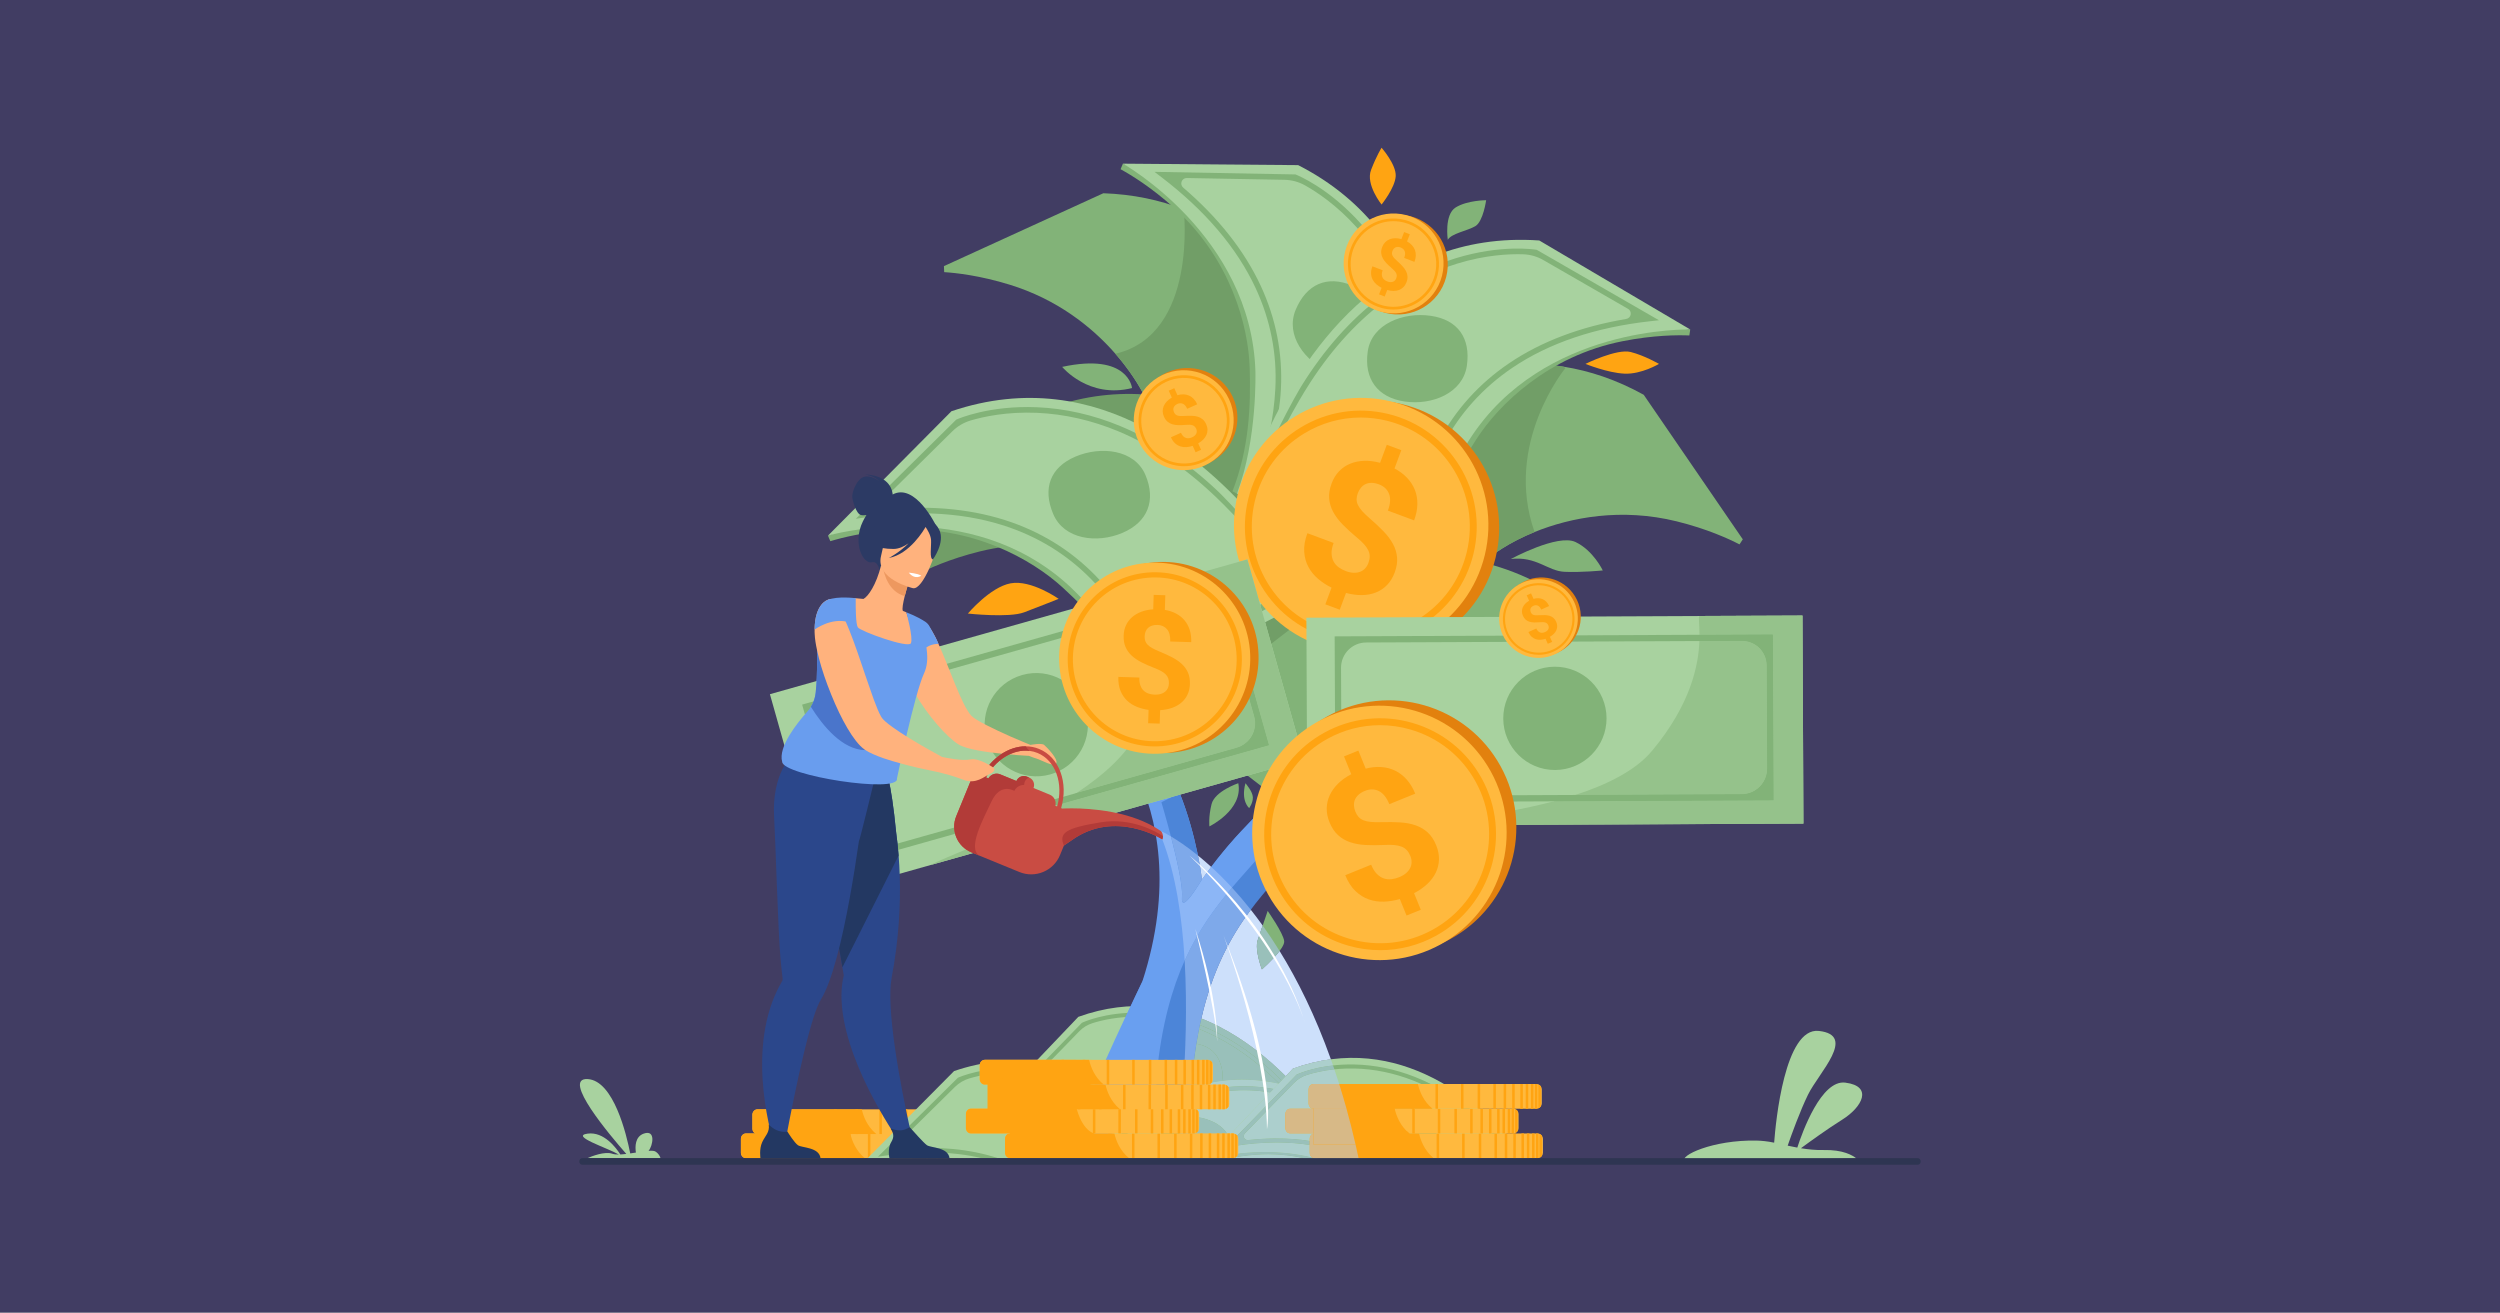 <?xml version="1.0" encoding="UTF-8"?>
<!DOCTYPE svg PUBLIC "-//W3C//DTD SVG 1.1//EN" "http://www.w3.org/Graphics/SVG/1.1/DTD/svg11.dtd">
<!-- Creator: CorelDRAW 2020 (64-Bit) -->
<svg xmlns="http://www.w3.org/2000/svg" xml:space="preserve" width="101.6mm" height="53.34mm" version="1.1" style="shape-rendering:geometricPrecision; text-rendering:geometricPrecision; image-rendering:optimizeQuality; fill-rule:evenodd; clip-rule:evenodd"
viewBox="0 0 10160 5334"
 xmlns:xlink="http://www.w3.org/1999/xlink"
 xmlns:xodm="http://www.corel.com/coreldraw/odm/2003">
 <rect x="0" y="0" width="10160" height="5334" fill="#808080" stroke="none"/>
 <defs>
  <style type="text/css">
   <![CDATA[
    .fil0 {fill:#413D63}
    .fil23 {fill:#233862;fill-rule:nonzero}
    .fil22 {fill:#2B478B;fill-rule:nonzero}
    .fil14 {fill:#2C3A64;fill-rule:nonzero}
    .fil31 {fill:#2E3552;fill-rule:nonzero}
    .fil27 {fill:#4A75CB;fill-rule:nonzero}
    .fil5 {fill:#4C85D8;fill-rule:nonzero}
    .fil11 {fill:#679CA8;fill-rule:nonzero}
    .fil26 {fill:#699DEE;fill-rule:nonzero}
    .fil6 {fill:#699FF0;fill-rule:nonzero}
    .fil7 {fill:#719E67;fill-rule:nonzero}
    .fil10 {fill:#76A9B4;fill-rule:nonzero}
    .fil18 {fill:#7EA9EA;fill-rule:nonzero}
    .fil4 {fill:#82B378;fill-rule:nonzero}
    .fil19 {fill:#8CB6F6;fill-rule:nonzero}
    .fil12 {fill:#95C28B;fill-rule:nonzero}
    .fil17 {fill:#99C0BA;fill-rule:nonzero}
    .fil1 {fill:#A8D29F;fill-rule:nonzero}
    .fil16 {fill:#ACCFCD;fill-rule:nonzero}
    .fil29 {fill:#B23B38;fill-rule:nonzero}
    .fil9 {fill:#B6D3B9;fill-rule:nonzero}
    .fil13 {fill:#C0D9BB;fill-rule:nonzero}
    .fil28 {fill:#C94C43;fill-rule:nonzero}
    .fil15 {fill:#CDE0FB;fill-rule:nonzero}
    .fil20 {fill:#D7B987;fill-rule:nonzero}
    .fil21 {fill:#D7C39D;fill-rule:nonzero}
    .fil8 {fill:#E2810E;fill-rule:nonzero}
    .fil25 {fill:#ED985F;fill-rule:nonzero}
    .fil3 {fill:#FFA412;fill-rule:nonzero}
    .fil24 {fill:#FFB27D;fill-rule:nonzero}
    .fil2 {fill:#FFB93E;fill-rule:nonzero}
    .fil30 {fill:white;fill-rule:nonzero}
   ]]>
  </style>
 </defs>
 <g id="Layer_x0020_1">
  <rect class="fil0" x="-0.02" y="0" width="10160" height="5334"/>
  <g id="_1904851262784">
   <g id="_1904861236320">
    <path class="fil1" d="M7544.67 4708.12l-697.69 10.95c-25.03,-21.25 112.65,-87.41 291.86,-83.7 19.29,0.39 43.52,2.58 71.31,8.45 6.43,-85.44 43.18,-469.54 181.62,-454.12 155.71,17.29 0,169.16 -43.99,259.07 -32.61,66.59 -67,162.11 -82.68,207.18 12.58,2.75 25.72,5.41 39.1,7.89 20.61,-63.37 97.38,-276.48 195,-264.04 114.66,14.52 68.55,99.96 -12.69,150.69 -59.6,37.29 -132.81,90.3 -167.55,115.9 29.45,4.84 60.17,8.06 91.41,7.33 80.1,-1.9 119.14,21.7 134.3,34.4z"/>
    <path class="fil1" d="M2521.19 4691.8c-16.59,-26.05 -66.51,-93.69 -133,-84.74 -72.44,9.75 80.01,57.51 126.69,84.95 -10.37,0.13 -19.29,-0.71 -25.83,-3.04 -31.2,-11.12 -84.64,10.22 -101.72,17.72l297.06 0c-2.06,-7.14 -7.41,-18.73 -21.24,-27.18 -4.87,-2.98 -14.68,-3.4 -27.34,-2.44 17.66,-20.81 29.93,-87.33 -19.24,-70.23 -35.92,12.52 -35.83,53.15 -32.31,77.19 -7.63,1.21 -15.38,2.41 -23.04,3.51 -14.79,-75.37 -67.1,-296.27 -173.13,-302.17 -107.49,-5.99 91.15,229.11 157.29,304.3 -8.48,1.01 -16.64,1.77 -24.19,2.13z"/>
    <path class="fil2" d="M3958.97 4628.35l0 56.74c0,4.52 -1.37,8.73 -3.76,12.22 -2.47,3.68 -6.06,6.57 -10.25,8.2 -1.01,0.39 -2.05,0.7 -3.12,0.92l-0.03 0c-0.3,0.09 -0.58,0.15 -0.86,0.2 -1.27,0.22 -2.53,0.34 -3.85,0.34l-904.14 -0.14c-0.96,0 -1.92,-0.06 -2.83,-0.2 -0.37,-0.03 -0.73,-0.09 -1.08,-0.17 -9.83,-1.77 -17.43,-10.19 -17.95,-20.38 -0.01,-0.37 -0.02,-0.76 -0.02,-1.13l0.01 -56.74c0,-0.4 0.01,-0.76 0.03,-1.15 0.59,-11.52 10.19,-20.75 21.85,-20.75l904.13 0.14c0.59,0 1.18,0.03 1.74,0.08l0.73 0.06c0.28,0.03 0.53,0.08 0.82,0.11l0.59 0.11c1.37,0.23 2.72,0.62 3.98,1.13l0.57 0.22 0.55 0.25c0.4,0.17 0.74,0.34 1.1,0.54 0.42,0.19 0.81,0.42 1.21,0.67 0.33,0.2 0.67,0.42 1,0.65 0.4,0.28 0.76,0.53 1.13,0.84 0.31,0.2 0.59,0.44 0.84,0.68l0.06 0.05 0.56 0.51c0.56,0.5 1.09,1.07 1.57,1.62l0.45 0.51 0.42 0.53c0.28,0.37 0.57,0.73 0.82,1.1 2.36,3.51 3.73,7.69 3.73,12.24z"/>
    <path class="fil3" d="M3514.98 4706.91l-484.37 -0.08c-0.39,0 -0.77,0 -1.15,-0.03 -0.42,-0.03 -0.83,-0.06 -1.25,-0.14 -9.31,-1.26 -16.62,-9.97 -17.11,-20.58 -0.01,-0.37 -0.02,-0.76 -0.02,-1.13l0.01 -56.74c0,-0.4 0.01,-0.76 0.03,-1.15 0.53,-11.52 9.09,-20.72 19.5,-20.72l424.89 0.06c0.19,0.81 0.38,1.62 0.59,2.46 7.03,29.12 22.76,68.23 58.02,97.32 0.29,0.25 0.58,0.48 0.86,0.73z"/>
    <polygon class="fil3" points="3848.97,4706.97 3838.66,4706.97 3838.68,4606.45 3848.97,4606.45 "/>
    <polygon class="fil3" points="3803.9,4706.97 3814.18,4706.97 3814.18,4606.45 3803.9,4606.45 "/>
    <polygon class="fil3" points="3772.45,4706.94 3762.17,4706.94 3762.21,4606.42 3772.45,4606.45 "/>
    <polygon class="fil3" points="3708.51,4706.94 3698.24,4706.94 3698.25,4606.42 3708.52,4606.42 "/>
    <polygon class="fil3" points="3640.9,4706.94 3630.62,4706.94 3630.64,4606.42 3640.92,4606.42 "/>
    <polygon class="fil3" points="3537.26,4706.91 3526.98,4706.91 3526.99,4606.4 3537.27,4606.4 "/>
    <polygon class="fil3" points="3440.21,4706.91 3429.93,4706.91 3429.94,4606.4 3440.22,4606.4 "/>
    <polygon class="fil3" points="3353.55,4706.88 3343.27,4706.88 3343.28,4606.36 3353.56,4606.36 "/>
    <polygon class="fil3" points="3871.79,4706.97 3882.07,4706.97 3882.07,4606.45 3871.79,4606.45 "/>
    <polygon class="fil3" points="3893.66,4706.97 3903.94,4706.97 3903.94,4606.45 3893.66,4606.45 "/>
    <polygon class="fil3" points="3925.05,4706.97 3914.78,4706.97 3914.8,4606.45 3925.05,4606.45 "/>
    <path class="fil3" d="M3940.98 4606.81l-0.03 99.82c-1.27,0.22 -2.53,0.34 -3.85,0.34l-6.43 0 0 -100.52 6.43 0c1.32,0 2.61,0.14 3.88,0.36z"/>
    <path class="fil3" d="M3955.24 4616.14l-0.03 81.17c-2.47,3.68 -6.06,6.57 -10.25,8.2l0 -97.57c4.21,1.63 7.78,4.52 10.28,8.2z"/>
    <path class="fil2" d="M4005.72 4530.3l-0.03 56.77c0,4.53 -1.38,8.71 -3.73,12.22 -2.5,3.67 -6.07,6.57 -10.28,8.17 -1.29,0.51 -2.61,0.9 -4.01,1.12 -1.27,0.23 -2.53,0.37 -3.85,0.37l-904.13 -0.14c-3.64,0 -7.07,-0.9 -10.09,-2.47 -6.4,-3.38 -10.97,-9.81 -11.69,-17.3 -0.04,-0.34 -0.06,-0.68 -0.07,-0.98 -0.02,-0.4 -0.03,-0.76 -0.03,-1.12l0.01 -56.77c0,-0.37 0.01,-0.76 0.02,-1.13 0.59,-11.51 10.2,-20.75 21.85,-20.75l904.13 0.14c1.32,0 2.61,0.11 3.88,0.37 1.37,0.22 2.72,0.59 3.98,1.12 4.21,1.59 7.78,4.49 10.28,8.17 2.35,3.51 3.76,7.69 3.76,12.21z"/>
    <path class="fil3" d="M3561.71 4608.89l-484.38 -0.08c-3.24,0 -6.29,-0.9 -8.99,-2.47 -5.72,-3.38 -9.8,-9.81 -10.43,-17.3 -0.04,-0.34 -0.06,-0.68 -0.07,-0.98 -0.02,-0.4 -0.03,-0.76 -0.03,-1.12l0.01 -56.77c0,-0.37 0.01,-0.76 0.02,-1.13 0.54,-11.51 9.12,-20.75 19.51,-20.75l424.9 0.06c6.6,28.8 21.73,68.31 56.49,98.05 0.99,0.84 1.97,1.65 2.97,2.49z"/>
    <polygon class="fil3" points="3885.41,4608.92 3895.68,4608.92 3895.68,4508.43 3885.41,4508.43 "/>
    <polygon class="fil3" points="3860.9,4608.92 3850.62,4608.92 3850.62,4508.4 3860.92,4508.4 "/>
    <polygon class="fil3" points="3819.17,4608.92 3808.9,4608.92 3808.92,4508.4 3819.2,4508.4 "/>
    <polygon class="fil3" points="3755.24,4608.92 3744.97,4608.92 3744.98,4508.4 3755.27,4508.4 "/>
    <polygon class="fil3" points="3687.64,4608.89 3677.36,4608.89 3677.37,4508.37 3687.65,4508.4 "/>
    <polygon class="fil3" points="3583.99,4608.89 3573.71,4608.89 3573.72,4508.37 3584,4508.37 "/>
    <polygon class="fil3" points="3486.94,4608.86 3476.66,4608.86 3476.67,4508.35 3486.95,4508.37 "/>
    <polygon class="fil3" points="3400.28,4608.86 3390.01,4608.86 3390.02,4508.35 3400.29,4508.35 "/>
    <polygon class="fil3" points="3928.79,4608.95 3918.51,4608.95 3918.54,4508.43 3928.81,4508.43 "/>
    <polygon class="fil3" points="3950.66,4608.95 3940.39,4608.95 3940.41,4508.43 3950.68,4508.43 "/>
    <polygon class="fil3" points="3971.78,4608.95 3961.5,4608.95 3961.53,4508.43 3971.8,4508.43 "/>
    <path class="fil3" d="M3987.7 4508.8l-0.03 99.78c-1.24,0.23 -2.53,0.37 -3.85,0.37l-6.43 0 0.03 -100.52 6.43 0c1.29,0 2.58,0.11 3.85,0.37z"/>
    <path class="fil3" d="M4001.96 4518.09l0 81.2c-2.5,3.67 -6.07,6.57 -10.28,8.17l0 -97.54c4.21,1.59 7.78,4.49 10.28,8.17z"/>
    <path class="fil4" d="M4787.75 4706.69c-23.03,-23.1 -46.54,-44.72 -69.84,-65.23 -90.39,-79.57 -268.37,-176.97 -490.24,-158.86 -91.47,7.46 -159.05,26.28 -191.99,37.09l-7.19 -16.09c428.77,-178.15 681.39,15.98 813.26,194.66 2.08,2.81 4.12,5.62 6.13,8.43l-60.13 0z"/>
    <path class="fil1" d="M5447.7 4658.45l-89.52 48.24 -550.39 0c-40.36,-43.54 -70.94,-70.42 -70.94,-70.42 -298.04,-262.56 -708.36,-132.69 -708.36,-132.69l353.89 -371.16c216.37,-77.86 408.13,-42.99 567.28,37.29 311.69,157.26 498.04,488.74 498.04,488.74z"/>
    <path class="fil4" d="M5447.7 4658.45l-89.52 48.24 -550.39 0c-40.36,-43.54 -70.94,-70.42 -70.94,-70.42 -298.04,-262.56 -527.38,-322.5 -527.38,-322.5l224.89 4.27c83.8,1.59 138.58,-53.18 208.58,-99.34 15.98,-10.53 32.07,-52.65 46.04,-62.64 80.31,-57.48 160.33,-36.98 260.68,13.65 311.69,157.26 498.04,488.74 498.04,488.74z"/>
    <path class="fil4" d="M4897.92 4706.69c-19.49,-28.8 -43.13,-59.14 -71.49,-88.71 -72.53,-75.6 -160.41,-130.81 -261.21,-164.05 -107.54,-35.49 -230.07,-45.94 -365.01,-31.17 -14.82,1.64 -23.55,-16.17 -13.17,-26.86l199.44 -205.03c14.63,-15.05 32.74,-26.23 52.76,-32.57 38.09,-12.07 106.04,-28.21 193.14,-26.25 80.24,1.82 160.86,18.45 239.59,49.39 98.52,38.75 194.38,100.18 285.01,182.67 0.42,0.4 44.25,39.62 93.25,92.52 64.5,69.63 108.49,131.09 127.22,177.76l-125.87 72.3 37.56 0 111.08 -61.89c-46.86,-116.83 -225.13,-286.42 -232.31,-292.81 -92.21,-83.96 -189.95,-146.54 -290.55,-185.99 -80.64,-31.65 -163.24,-48.55 -245.54,-50.32 -140.39,-2.97 -229.93,38.69 -233.69,40.49l-1.32 0.62 -287.74 295.82 24.6 -4.1c159.65,-26.7 302.96,-19.7 425.96,20.78 98.19,32.31 183.8,85.97 254.47,159.48 25.34,26.35 47.14,52.7 65.79,77.92l18.03 0z"/>
    <path class="fil4" d="M4953.73 4307.54c33.04,73.86 9.71,137.86 -64.16,170.9 -73.9,33.02 -170.34,22.61 -203.39,-51.3 -33.02,-73.86 -11.88,-136.34 62.02,-169.38 73.88,-33.06 172.48,-24.13 205.53,49.78z"/>
    <path class="fil4" d="M3633.12 4706.69c138.51,-32.1 257.04,-27.44 357.9,0l-357.9 0z"/>
    <path class="fil1" d="M3526.14 4706.69l351.3 -354c241.01,-81.32 452.38,-38.53 626.63,53.79 149.67,79.3 271.93,195.14 362.05,300.21l-1339.98 0z"/>
    <path class="fil4" d="M4808.63 4706.69c-43.72,-47.26 -79.14,-80.22 -79.55,-80.58 -98.41,-93.28 -203.09,-163.36 -311.24,-208.37 -86.36,-36 -175.17,-56.13 -263.9,-59.92 -96.28,-4.09 -171.8,12.25 -214.2,24.77 -22.29,6.57 -42.6,18.55 -59.11,34.87l-225.09 222.37c-11.74,11.6 -2.48,31.48 13.96,29.99 142.58,-12.71 272.18,-0.37 386.35,36.87l-66.96 0c-117.09,-27.72 -249.06,-31.06 -393.55,-9.86l-27.31 4.02 324.79 -320.87 1.49 -0.68c4.18,-1.88 104.17,-45.99 259.38,-39.58 91,3.73 181.97,24.28 270.47,61.03 110.4,45.88 217.15,117.26 317.3,212.15 3.4,3.15 41.89,41.15 88.35,93.79l-21.18 0z"/>
    <path class="fil4" d="M4505.53 4559c24.52,57.91 18.38,109.82 -16.03,147.69l-271.01 0c-4.41,-6.51 -8.28,-13.58 -11.53,-21.26 -34.91,-82.47 -10.14,-151.11 72.32,-186.01 82.43,-34.9 191.32,-22.86 226.25,59.58z"/>
    <path class="fil5" d="M4854.51 4292.06c0,0 -27.16,192.08 3.86,314.22l-454.54 0c0,0 217.49,-796.17 662.86,-1251.86 127.83,-130.85 245.42,-317.14 358.94,-521.93 281.81,-508.47 538.24,-1130.95 863.1,-1300.78 0,0 -641.71,942.87 -765.98,1486.56 -124.24,543.7 -567.25,528.17 -668.24,1273.79z"/>
    <path class="fil6" d="M5369.67 3018.27c13.22,-57.92 32.34,-120.39 55.96,-185.78 -113.52,204.79 -231.11,391.08 -358.94,521.93 -65.62,67.13 -126.27,141.65 -182.03,219.93 -0.31,-2.72 -20.16,-175.8 -90.61,-351.59 -69.99,-174.76 -189.92,-352.15 -390.22,-367.59 0,0 484.87,371.49 238.86,1133.24 -159.99,329.18 -279.04,617.87 -279.04,617.87l349.68 0c-31.08,-122.14 -3.85,-314.22 -3.85,-314.22 100.97,-745.62 535.89,-730.09 660.19,-1273.79z"/>
    <path class="fil5" d="M4884.66 3574.4c0,0 -0.65,1.16 -1.82,3.14 -12.72,21.23 -85.84,141.04 -79.3,67.34 7.19,-80.61 -83.53,-384.5 -83.53,-384.5l74.04 -37.62c71.01,177.19 90.61,351.64 90.61,351.64z"/>
    <path class="fil4" d="M7082.63 2191.82l0.11 0.09 -13.44 20.49c-42.77,-22.16 -131.19,-63 -254.93,-93.55 -224.37,-55.4 -429.48,-16.89 -577.84,43.26 -50.11,20.3 -93.8,43.12 -129.54,65.58 -132.22,83.1 -271.24,185.48 -377.39,338.57l-18.12 -9.8 -502.27 -385.84 -106.47 -81.76c0,0 71.29,-89.56 194.21,-199.99 141.08,-126.83 350.07,-281.19 597.12,-359.4 142.47,-45.11 297.62,-64.84 459.63,-39.39 106.34,16.75 215.66,52.98 326.37,114.3l402.67 587.48 -0.11 -0.04z"/>
    <path class="fil1" d="M5553.4 4706.69l-262.63 -275.44c-216.34,-77.86 -408.14,-42.99 -567.28,37.28 -123.8,62.46 -227.81,152.4 -308.24,238.16l1138.15 0z"/>
    <path class="fil4" d="M5490.62 4706.69c0.26,-4.13 -1.08,-8.43 -4.52,-11.97l-199.4 -205.02c-14.63,-15.05 -32.77,-26.22 -52.76,-32.57 -38.13,-12.1 -106.07,-28.21 -193.14,-26.25 -80.28,1.82 -160.89,18.45 -239.58,49.39 -98.56,38.72 -194.42,100.18 -285.02,182.67 -0.29,0.26 -19.23,17.2 -46.04,43.75l-20.87 0c30.71,-32.1 53.48,-53.67 55.96,-55.88 92.2,-83.95 189.97,-146.53 290.57,-185.99 80.61,-31.64 163.25,-48.57 245.51,-50.31 140.39,-2.98 229.93,38.69 233.69,40.49l1.32 0.61 244.21 251.08 -29.93 0z"/>
    <path class="fil4" d="M4719.42 4606.34c-16.42,36.76 -18.9,71.08 -8.16,100.35l283.18 0c21.4,-65.39 -2.12,-119.97 -69.46,-150.11 -73.9,-33.05 -172.51,-24.12 -205.56,49.76z"/>
    <path class="fil4" d="M5297.91 4706.69c-60.53,-13.47 -126.97,-19.49 -197.9,-13.71 -37.78,3.09 -71.48,8.11 -100.35,13.71l-80.79 0c242.79,-96.08 428,-71.78 566.1,0l-187.06 0z"/>
    <path class="fil1" d="M5342.96 4706.69c-180.98,-47.11 -350.86,-15.58 -415.05,0l-20.12 0 346.95 -363.89c216.35,-77.86 408.14,-42.99 567.28,37.29 167.82,84.67 299.27,219.84 384.89,326.6l-863.95 0z"/>
    <path class="fil4" d="M5537.54 4706.69c-31.7,-16.71 -65.05,-30.86 -99.95,-42.38 -107.56,-35.51 -230.07,-45.93 -365.04,-31.16 -14.82,1.63 -23.55,-16.17 -13.14,-26.87l199.41 -205.02c14.63,-15.05 32.74,-26.23 52.76,-32.57 38.1,-12.1 106.05,-28.22 193.14,-26.25 80.25,1.82 160.86,18.44 239.59,49.38 98.52,38.75 194.41,100.19 285.01,182.68 0.45,0.39 44.29,39.62 93.28,92.51 12.55,13.55 24.32,26.79 35.29,39.68l17.38 0c-62.91,-76.1 -130.62,-140.43 -135,-144.33 -92.21,-83.95 -189.97,-146.53 -290.57,-185.98 -80.64,-31.64 -163.24,-48.54 -245.54,-50.31 -140.39,-2.98 -229.93,38.69 -233.66,40.49l-1.35 0.61 -287.71 295.83 24.6 -4.1c159.61,-26.7 302.96,-19.71 425.96,20.78 23.62,7.77 46.51,16.78 68.64,27.01l36.9 0z"/>
    <path class="fil4" d="M5826.07 4517.92c33.05,73.87 9.74,137.86 -64.15,170.88 -73.88,33.05 -170.35,22.6 -203.37,-51.27 -33.05,-73.87 -11.88,-136.35 61.99,-169.39 73.87,-33.05 172.51,-24.12 205.53,49.78z"/>
    <path class="fil7" d="M6236.53 2162.11c-50.11,20.3 -93.8,43.12 -129.54,65.58 -132.22,83.1 -271.24,185.48 -377.39,338.57l-18.12 -9.8 -502.27 -385.84c25.71,-103.22 55.26,-197.12 87.74,-281.75 141.08,-126.83 350.07,-281.19 597.12,-359.4 142.47,-45.11 297.62,-64.84 459.63,-39.39 5.45,3.52 8.34,5.5 8.34,5.5 0,0 -252.64,306.9 -125.51,666.53z"/>
    <path class="fil4" d="M5586.4 2013.07l-762.67 87.22 -20.53 -0.93c-4.52,-69.28 -16.56,-134.83 -33.63,-197.08 -28.62,-104.77 -71.23,-200.08 -115.48,-287.48 -26.95,-53.28 -67.19,-115.26 -121.16,-177.08 -97.2,-111.27 -239.16,-222.06 -429.11,-280.57 -121.77,-37.55 -218.61,-48.14 -266.65,-51.17l-1.04 -24.49 0.06 0 647.74 -296.14c121.52,4.27 229.94,27.7 326.74,65.42 157.52,61.33 284.09,160.24 385.57,275.21 148.16,167.85 242.67,369.82 301.49,538.68 68.59,196.73 88.67,348.41 88.67,348.41z"/>
    <path class="fil7" d="M5497.73 1664.66c-10.97,141.65 -83.14,257.22 -232.09,299.39 -162.82,46.07 -342.6,9.49 -496.07,-61.77 -28.62,-104.77 -71.23,-200.08 -115.48,-287.48 -26.95,-53.28 -67.19,-115.26 -121.16,-177.08 337.19,-78.83 277.74,-586.95 277.74,-586.95 157.52,61.33 284.09,160.24 385.57,275.21 148.16,167.85 242.67,369.82 301.49,538.68z"/>
    <path class="fil4" d="M4600.57 1577.09c0,0 -13.78,-144.48 -283.87,-86.09 0,0 106.64,130.57 283.87,86.09z"/>
    <path class="fil4" d="M6683.8 2973.68l0.17 0.12 -402.71 -587.5c-279.29,-154.78 -549.96,-149.61 -785.95,-74.91 -462.23,146.32 -791.36,559.37 -791.36,559.37l608.78 467.6 0 0.02 18.08 9.77c106.18,-153.04 245.2,-255.45 377.42,-338.52 141.56,-89.01 407.2,-182.99 707.33,-108.86 123.76,30.54 212.23,71.37 254.97,93.52l13.44 -20.49 -0.17 -0.12z"/>
    <path class="fil7" d="M3714.09 2313.89l-0.16 0.08 402.69 -587.48c279.29,-154.79 549.96,-149.62 785.98,-74.91 462.24,146.31 791.37,559.36 791.37,559.36l-608.81 467.63 0.03 0 -18.11 9.76c-106.19,-153.05 -245.18,-255.44 -377.39,-338.53 -141.57,-88.99 -407.24,-182.99 -707.36,-108.86 -123.74,30.57 -212.21,71.39 -254.96,93.54l-13.46 -20.48 0.18 -0.11z"/>
    <path class="fil4" d="M5026.87 2006.24l-18.19 -9.56c67.66,-173.55 74.97,-346.05 70.05,-502.13 -5.25,-167.13 -75.64,-439.99 -304.75,-647.55 -94.46,-85.57 -177.74,-136.17 -219.99,-159.26l9.49 -22.6c587.8,265.17 631.07,705.51 575.36,1008.85 -35.69,194.21 -111.97,332.25 -111.97,332.25z"/>
    <path class="fil1" d="M5754.78 2250.07l-727.88 -243.85c41.95,-110.28 60.7,-234.63 69.01,-331.4 8.28,-96.77 6.09,-165.97 6.09,-165.97 -17.15,-551.34 -538.49,-843.71 -538.49,-843.71l712.22 5.95c284.39,145.23 431.27,372.64 501.09,610.14 136.77,465.14 -22.04,968.84 -22.04,968.84z"/>
    <path class="fil4" d="M5103.27 1970.16l609.17 185.88c29.48,-63.3 49.98,-166.26 59.24,-297.74 7.05,-99.9 5.14,-181.55 5.11,-182.36 -2.5,-170.18 -31.33,-325.68 -85.66,-462.3 -43.44,-109.15 -103.19,-206.6 -177.56,-289.63 -80.76,-90.11 -161.64,-143.62 -210.08,-170.74 -25.44,-14.25 -53.99,-21.99 -83.14,-22.52l-397.12 -7.27c-20.73,-0.37 -30.47,25.38 -14.75,38.87 143.17,122.69 249,256.71 315.2,399.39 62.05,133.72 89.6,275.19 81.9,420.47 -6.85,129.15 -40.88,237.44 -68.22,305.54 -21.23,52.85 -23.81,64.94 -34.09,82.41zm-22.43 13.49c1.09,-1.69 89.62,-162.3 102.12,-403.67 7.32,-141.41 -19.63,-279.12 -80.17,-409.3 -75.81,-163.09 -204.88,-314.93 -383.56,-451.3l-27.55 -21.01 573.03 10.48 1.91 0.75c5.37,2.11 132.65,53.24 262.98,198.29 76.4,85.05 137.75,184.81 182.28,296.54 55.59,139.4 85.07,297.88 87.63,471.06 0.31,13.36 -2.16,355.05 -76.01,513.51l-642.66 -205.35z"/>
    <path class="fil4" d="M5496.22 1160.75c-103.64,-43.46 -187.06,-5.54 -230.53,98.11 -43.46,103.66 37.63,211.29 141.27,254.75 103.66,43.47 190.65,6.3 234.1,-97.35 43.47,-103.66 -41.19,-212.04 -144.84,-255.51z"/>
    <path class="fil4" d="M4648.33 2781.89l-19.57 6.34c-76.96,-169.64 -195.28,-295.34 -310.43,-400.83 -123.28,-112.98 -367.73,-253.18 -676.28,-234.18 -127.22,7.84 -221.59,32.1 -267.62,46.21l-9.56 -22.57c600.31,-235.47 945.69,41.1 1123.86,292.84 114.06,161.18 159.6,312.19 159.6,312.19z"/>
    <path class="fil1" d="M5331.2 2431.24l-682.9 350.62c-49.61,-107.06 -125.51,-207.32 -188.96,-280.86 -63.46,-73.53 -114.53,-120.28 -114.53,-120.28 -406.56,-372.81 -979.93,-203.88 -979.93,-203.88l501.72 -505.57c302.53,-102.09 567.89,-48.37 786.62,67.52 428.43,226.98 677.98,692.45 677.98,692.45z"/>
    <path class="fil4" d="M4675.88 2702.01l558.46 -306.14c-24.72,-65.32 -84.1,-151.89 -171.7,-250.36 -66.57,-74.81 -126.35,-130.47 -126.93,-131.02 -123.54,-117.07 -254.98,-205.05 -390.7,-261.57 -108.47,-45.16 -219.9,-70.45 -331.32,-75.21 -120.87,-5.15 -215.66,15.37 -268.9,31.1 -27.96,8.25 -53.43,23.27 -74.18,43.76l-282.57 279.15c-14.74,14.56 -3.11,39.52 17.53,37.68 187.8,-16.77 357.62,1.11 505.97,53.37 139.04,48.99 259.53,128.07 358.13,235.06 87.63,95.1 141.38,195.08 170.99,262.25 23,52.08 29.88,62.38 35.22,81.93zm-6.04 25.49c-0.45,-1.99 -53.55,-177.51 -217.58,-355.04 -96.08,-104.02 -213.47,-180.9 -348.92,-228.49 -169.67,-59.65 -368.47,-73.33 -590.88,-40.69l-34.26 5.03 407.71 -402.78 1.89 -0.84c5.24,-2.37 130.73,-57.75 325.58,-49.72 114.22,4.72 228.44,30.5 339.54,76.65 138.59,57.58 272.6,147.17 398.31,266.3 9.8,9.1 252.61,249.51 314.41,413.05l-595.8 316.53z"/>
    <path class="fil4" d="M4655.04 1930.26c-43.83,-103.5 -180.51,-118.62 -284,-74.8 -103.5,43.83 -134.61,130 -90.8,233.5 43.83,103.5 177.47,120.66 280.97,76.84 103.52,-43.83 137.66,-132.04 93.83,-235.54z"/>
    <path class="fil4" d="M5781.08 2249.86l20.53 1.19c31.42,-183.61 113.97,-335.24 198.59,-466.47 90.58,-140.56 291.48,-338.18 594.77,-398.07 125.06,-24.7 222.5,-25.17 270.56,-23.2l3.56 -24.25c-640.45,-75.48 -904.35,279.66 -1012.84,568.36 -69.43,184.85 -75.17,342.44 -75.17,342.44z"/>
    <path class="fil1" d="M5031.59 2083.93l749.49 165.91c20.87,-116.13 68.83,-232.38 111.53,-319.6 42.74,-87.22 80.28,-145.41 80.28,-145.41 298.68,-463.73 896.2,-445.79 896.2,-445.79l-613.57 -361.77c-318.57,-21.99 -561.61,97.28 -743.78,264.87 -356.83,328.24 -480.15,841.79 -480.15,841.79z"/>
    <path class="fil4" d="M5747.42 2091.41c11.66,-72.46 38.25,-182.82 98.89,-297.05 68.24,-128.5 164.74,-235.55 286.79,-318.2 130.25,-88.2 289.99,-148.58 475.88,-180 20.44,-3.45 25.36,-30.54 7.42,-40.89l-344.15 -198.33c-25.27,-14.56 -53.71,-22.63 -82.86,-23.52 -55.51,-1.71 -152.4,2.5 -268,38.14 -106.55,32.86 -207.94,85.61 -301.38,156.8 -116.97,89.11 -221.79,207.54 -311.58,352.12 -0.42,0.68 -44.14,69.69 -89.54,158.93 -59.78,117.49 -95.24,216.29 -102.56,285.74l617.84 154.43c0.23,-20.24 4.24,-31.95 13.25,-88.17zm-657.57 -43.72l0 0c18.31,-173.86 192.19,-468.01 199.35,-479.29 91.39,-147.12 198.28,-267.79 317.73,-358.64 95.74,-72.81 199.71,-126.74 308.98,-160.26 186.44,-57.21 321.89,-35.48 327.56,-34.52l2.02 0.34 496.59 286.18 -34.45 3.82c-223.4,24.85 -412.24,88.51 -561.23,189.25 -118.93,80.41 -212.99,184.55 -279.54,309.53 -113.59,213.34 -120.45,396.59 -120.39,398.61l-656.62 -155.02z"/>
    <path class="fil4" d="M5814.28 1283.42c-111.22,-16.14 -239.62,33.16 -255.73,144.39 -16.15,111.24 39.28,187.9 150.49,204.03 111.24,16.14 236.16,-34.36 252.3,-145.6 16.12,-111.22 -35.82,-186.69 -147.06,-202.82z"/>
    <path class="fil8" d="M5073.28 2022.61c67.39,-277.45 346.96,-447.72 624.39,-380.32 277.46,67.39 447.72,346.95 380.34,624.39 -67.42,277.45 -346.96,447.71 -624.41,380.32 -277.45,-67.41 -447.73,-346.95 -380.32,-624.39z"/>
    <path class="fil2" d="M5029.45 2011.96c67.42,-277.44 346.96,-447.72 624.39,-380.32 277.46,67.4 447.73,346.94 380.34,624.4 -67.42,277.45 -346.96,447.71 -624.39,380.32 -277.46,-67.41 -447.72,-346.95 -380.34,-624.4z"/>
    <path class="fil3" d="M5529.57 1696.84c-80.3,0 -159.28,22 -229.59,64.83 -101.05,61.54 -172.09,158.74 -200,273.71 -27.93,114.97 -9.43,233.92 52.12,334.96 61.54,101.04 158.75,172.07 273.72,199.99 114.98,27.93 233.92,9.4 334.97,-52.12 101.02,-61.55 172.06,-158.76 199.97,-273.73 57.67,-237.31 -88.5,-477.29 -325.84,-534.95 -34.96,-8.48 -70.28,-12.69 -105.35,-12.69zm1.65 914.28c-37.28,0 -74.85,-4.47 -112.02,-13.47 -122.28,-29.71 -225.66,-105.24 -291.09,-212.69 -65.44,-107.45 -85.13,-233.96 -55.44,-356.21 29.7,-122.26 105.23,-225.63 212.68,-291.08 107.46,-65.45 233.94,-85.13 356.22,-55.44 252.36,61.32 407.83,316.51 346.51,568.89 -29.71,122.26 -105.24,225.62 -212.69,291.07 -74.77,45.54 -158.78,68.93 -244.17,68.93z"/>
    <path class="fil3" d="M5561.1 2288.08c3.59,-9.59 5.36,-18.53 5.39,-26.84 0,-8.31 -1.93,-16.58 -5.87,-24.79 -3.92,-8.23 -9.82,-16.66 -17.66,-25.29 -7.83,-8.64 -17.86,-17.96 -30.1,-27.96 -20.91,-17.42 -39.5,-34.4 -55.7,-50.97 -16.23,-16.56 -29.09,-33.49 -38.58,-50.81 -9.52,-17.31 -15.1,-35.5 -16.82,-54.59 -1.71,-19.09 1.6,-39.82 9.94,-62.19 7.21,-19.39 17.24,-35.8 30.07,-49.23 12.83,-13.4 27.86,-23.67 45.04,-30.78 17.21,-7.11 36.08,-11.06 56.65,-11.85 20.59,-0.78 42.32,1.91 65.2,8.1l27.27 -73.28 58.96 21.96 -27.66 74.3c20.11,10.61 37.21,23.34 51.25,38.18 14.07,14.85 24.59,31.24 31.64,49.19 7.02,17.96 10.36,37.33 10.02,58.13 -0.33,20.8 -4.74,42.61 -13.22,65.43l-106.53 -39.66c10.2,-27.38 11.74,-50.13 4.63,-68.25 -7.1,-18.1 -20.86,-30.97 -41.24,-38.55 -11.06,-4.12 -21.14,-6.11 -30.27,-6 -9.15,0.1 -17.29,1.88 -24.46,5.31 -7.15,3.45 -13.31,8.36 -18.47,14.76 -5.2,6.38 -9.35,13.8 -12.49,22.24 -3.15,8.46 -4.78,16.56 -4.86,24.31 -0.09,7.77 1.8,15.68 5.64,23.74 3.85,8.06 9.8,16.51 17.83,25.35 8.03,8.85 18.42,18.75 31.11,29.71 20.52,17.78 38.81,34.98 54.87,51.61 16.05,16.63 28.8,33.67 38.27,51.09 9.46,17.42 15.04,35.69 16.73,54.76 1.71,19.09 -1.57,39.71 -9.8,61.85 -7.47,20.08 -17.69,36.82 -30.63,50.18 -12.97,13.37 -27.99,23.5 -45.09,30.37 -17.13,6.89 -36.03,10.51 -56.72,10.86 -20.69,0.35 -42.49,-2.57 -65.37,-8.74l-25.35 68.14 -58.6 -21.83 25.24 -67.79c-19.65,-9.65 -37.7,-21.44 -54.19,-35.36 -16.51,-13.95 -29.7,-30.11 -39.64,-48.49 -9.94,-18.39 -15.7,-39.03 -17.24,-61.97 -1.52,-22.91 2.81,-48.07 13,-75.46l106.53 39.66c-6.05,16.21 -8.82,30.58 -8.31,43.1 0.5,12.53 3.36,23.48 8.56,32.82 5.2,9.34 12.15,17.13 20.89,23.37 8.73,6.23 18.14,11.23 28.21,14.97 11.54,4.31 22.21,6.6 32.04,6.88 9.83,0.28 18.67,-1.11 26.54,-4.16 7.86,-3.05 14.6,-7.64 20.21,-13.72 5.62,-6.09 10,-13.36 13.14,-21.81z"/>
    <polygon class="fil1" points="5069.32,2273.36 5299.05,3087.09 3358.67,3634.94 3128.93,2821.2 "/>
    <path class="fil4" d="M5097.34 2911.02c15.59,55.2 -16.47,112.5 -71.7,128.09l-1475.61 416.61c-49.4,13.95 -100.73,-14.77 -114.67,-64.19l-116.32 -411.92c-15.35,-54.44 16.27,-110.93 70.69,-126.32l1470.11 -415.04c53.18,-15.02 108.52,15.95 123.54,69.15l113.96 403.62zm-1837.5 -47.48l183.19 648.84 1713.9 -483.88 -183.18 -648.85 -1713.91 483.89z"/>
    <path class="fil4" d="M4413.43 2888.11c-31.47,-111.56 -147.46,-176.47 -259.01,-144.96 -111.56,31.49 -176.47,147.45 -144.97,259.03 31.51,111.56 147.47,176.44 259.02,144.97 111.58,-31.51 176.47,-147.47 144.96,-259.04z"/>
    <polygon class="fil9" points="3781.99,3515.41 4666.55,3265.67 "/>
    <polygon class="fil10" points="4666.55,3265.67 4666.55,3265.67 4763.45,3238.32 4763.45,3238.32 "/>
    <polygon class="fil9" points="4796.53,3228.96 4796.53,3228.96 5069.86,3151.81 "/>
    <polygon class="fil11" points="4763.45,3238.32 4763.45,3238.32 4796.53,3228.96 4796.53,3228.96 "/>
    <polygon class="fil12" points="4665.32,2387.41 4665.32,2387.41 5036.58,2282.6 5036.58,2282.6 4665.32,2387.42 "/>
    <path class="fil12" d="M3781.99 3515.41c42.4,-26.59 293.64,-114.27 515.12,-244.15l859.82 -242.76 -183.18 -648.85 -286.95 81.01c-11.32,-40.11 -22.52,-64.59 -21.48,-73.25l371.26 -104.81 32.74 -9.24 229.73 813.73 -229.19 64.72 -273.33 77.15 -33.08 9.36 -96.9 27.35 -884.56 249.74zm592.95 -292.6c113.12,-74.9 209.46,-161.3 252.3,-256.26 101.72,-225.51 88.48,-386.46 65.96,-481.27l166.64 -47.03c9.06,-2.57 18.22,-3.79 27.23,-3.79 43.69,0 83.84,28.82 96.31,72.94l113.96 403.62c15.59,55.2 -16.47,112.5 -71.7,128.09l-650.7 183.7z"/>
    <path class="fil4" d="M4297.11 3271.26c26.51,-15.56 52.59,-31.71 77.83,-48.45l650.7 -183.7c55.23,-15.59 87.29,-72.89 71.7,-128.09l-113.96 -403.62c-12.47,-44.12 -52.62,-72.94 -96.31,-72.94 -9.01,0 -18.17,1.22 -27.23,3.79l-166.64 47.03c-2.08,-8.76 -4.24,-16.96 -6.4,-24.62l286.95 -81.01 183.18 648.85 -859.82 242.76z"/>
    <polygon class="fil1" points="7325.39,2501.56 7329.12,3347.09 5312.9,3355.91 5309.19,2510.38 "/>
    <path class="fil4" d="M7181.84 3123.48c0.24,57.36 -45.99,104 -103.35,104.25l-1533.28 6.71c-51.32,0.23 -93.11,-41.19 -93.33,-92.51l-1.88 -428.07c-0.23,-56.52 45.37,-102.54 101.9,-102.77l1527.57 -6.68c55.29,-0.25 100.31,44.39 100.54,99.68l1.83 419.39zm-1757.81 -537.29l2.95 674.19 1780.88 -7.77 -2.93 -674.2 -1780.9 7.78z"/>
    <path class="fil4" d="M6318.18 2709.51c-115.9,0.5 -209.45,94.87 -208.95,210.8 0.51,115.93 94.87,209.49 210.81,208.98 115.9,-0.5 209.45,-94.9 208.95,-210.81 -0.5,-115.93 -94.88,-209.48 -210.81,-208.97z"/>
    <polygon class="fil13" points="7191.49,3347.7 7191.49,3347.7 7329.12,3347.09 "/>
    <path class="fil9" d="M5752.75 3353.99c0.03,0 0.03,0 0.03,0l1438.71 -6.29 0 0 -1438.74 6.29z"/>
    <path class="fil12" d="M5752.78 3353.99c47.99,-14.25 313.52,-31.55 561.67,-97.48l893.41 -3.9 -2.93 -674.2 -298.18 1.32c-0.22,-41.69 -4.42,-68.28 -1.15,-76.34l419.79 -1.83 3.73 845.53 -137.63 0.61 -1438.71 6.29zm649.61 -123.31c129.02,-41.92 244.98,-99.4 311.61,-179.44 158.36,-190.08 188.62,-348.7 192.35,-446.07l173.12 -0.76c0.17,0 0.28,0 0.4,0 55.12,0 99.91,44.56 100.14,99.68l1.83 419.39c0.24,57.36 -45.99,104 -103.35,104.25l-676.1 2.95z"/>
    <path class="fil4" d="M6314.45 3256.51c29.7,-7.89 59.13,-16.45 87.94,-25.83l676.1 -2.95c57.36,-0.25 103.59,-46.89 103.35,-104.25l-1.83 -419.39c-0.23,-55.12 -45.02,-99.68 -100.14,-99.68 -0.12,0 -0.23,0 -0.4,0l-173.12 0.76c0.29,-9.01 0.4,-17.49 0.4,-25.44l298.18 -1.32 2.93 674.2 -893.41 3.9z"/>
    <path class="fil8" d="M6098.16 3113.56c-137.83,-250.02 -452.26,-341 -702.29,-203.16 -250.07,137.86 -341,452.27 -203.17,702.33 137.83,250.03 452.27,340.97 702.3,203.14 250.03,-137.83 341,-452.27 203.16,-702.31z"/>
    <path class="fil2" d="M6058.67 3135.35c-137.84,-250.05 -452.28,-340.99 -702.31,-203.16 -250.03,137.83 -341,452.27 -203.17,702.3 137.83,250.03 452.28,341 702.3,203.17 250.06,-137.83 341.01,-452.27 203.18,-702.31z"/>
    <path class="fil3" d="M5608.25 2947.15c-73.79,0 -146.77,18.62 -213.2,55.23 -213.87,117.9 -291.95,387.84 -174.05,601.7 57.11,103.61 151.16,178.77 264.8,211.65 113.66,32.88 233.29,19.54 336.9,-37.57 213.9,-117.92 291.97,-387.83 174.08,-601.73 -57.14,-103.58 -151.17,-178.77 -264.83,-211.65 -40.79,-11.79 -82.38,-17.63 -123.7,-17.63zm1.31 914.35c-43.96,0 -88.16,-6.21 -131.57,-18.79 -120.84,-34.95 -220.86,-114.86 -281.59,-225.04 -60.76,-110.21 -74.94,-237.42 -39.98,-358.3 34.96,-120.84 114.89,-220.85 225.07,-281.59 110.18,-60.76 237.42,-74.93 358.27,-39.98 120.87,34.96 220.88,114.89 281.62,225.07 125.36,227.46 42.34,514.49 -185.12,639.89 -70.61,38.91 -148.25,58.74 -226.7,58.74z"/>
    <path class="fil3" d="M5731.67 3478.69c-3.85,-9.49 -8.59,-17.3 -14.17,-23.42 -5.62,-6.15 -12.64,-10.93 -21.09,-14.32 -8.49,-3.4 -18.51,-5.61 -30.1,-6.71 -11.62,-1.04 -25.3,-1.15 -41.08,-0.25 -27.21,1.32 -52.4,1.35 -75.53,0.08 -23.13,-1.23 -44.05,-5.02 -62.75,-11.37 -18.7,-6.35 -35.16,-15.94 -49.3,-28.86 -14.16,-12.92 -25.72,-30.44 -34.71,-52.57 -7.78,-19.17 -11.48,-38.04 -11.09,-56.6 0.39,-18.55 4.52,-36.27 12.38,-53.12 7.87,-16.88 19.12,-32.54 33.76,-47.03 14.62,-14.49 32.47,-27.18 53.51,-38.1l-29.43 -72.44 58.32 -23.67 29.82 73.45c21.98,-5.76 43.18,-7.91 63.56,-6.49 20.39,1.46 39.26,6.41 56.58,14.89 17.3,8.5 32.85,20.49 46.66,36.04 13.82,15.56 25.3,34.63 34.48,57.2l-105.31 42.74c-11.01,-27.07 -25.24,-44.87 -42.71,-53.44 -17.46,-8.53 -36.3,-8.7 -56.47,-0.53 -10.92,4.44 -19.73,9.8 -26.36,16.03 -6.68,6.26 -11.48,13.09 -14.43,20.44 -2.95,7.38 -4.16,15.16 -3.65,23.39 0.51,8.2 2.44,16.48 5.84,24.82 3.37,8.37 7.67,15.42 12.83,21.2 5.19,5.79 11.91,10.36 20.22,13.7 8.28,3.34 18.36,5.53 30.27,6.63 11.9,1.07 26.25,1.37 43.01,0.87 27.12,-0.79 52.26,-0.45 75.3,0.95 23.08,1.41 44,5.34 62.72,11.79 18.76,6.46 35.21,16.15 49.37,29.04 14.17,12.94 25.69,30.32 34.56,52.22 8.09,19.85 11.88,39.08 11.34,57.7 -0.5,18.62 -4.74,36.22 -12.69,52.87 -7.97,16.62 -19.45,32.06 -34.47,46.33 -15,14.24 -33.06,26.81 -54.08,37.71l27.35 67.36 -57.92 23.52 -27.22 -67.02c-21,6.18 -42.28,9.69 -63.85,10.56 -21.58,0.88 -42.22,-2.11 -61.99,-8.93 -19.76,-6.85 -37.93,-18.19 -54.58,-34.06 -16.6,-15.83 -30.41,-37.31 -41.42,-64.38l105.3 -42.76c6.51,16.03 14.2,28.5 23.05,37.37 8.84,8.9 18.33,15.02 28.47,18.42 10.13,3.37 20.53,4.41 31.19,3.09 10.64,-1.29 20.95,-3.96 30.92,-8 11.39,-4.66 20.83,-10.16 28.27,-16.63 7.44,-6.43 13,-13.41 16.73,-20.97 3.74,-7.55 5.59,-15.5 5.62,-23.78 0.03,-8.31 -1.63,-16.63 -5.03,-24.96z"/>
    <path class="fil8" d="M5113.38 2638.56c-18.48,-213.74 -206.74,-372.01 -420.46,-353.52 -213.76,18.5 -372,206.75 -353.53,420.48 18.51,213.73 206.77,372 420.49,353.49 213.73,-18.48 372,-206.73 353.5,-420.45z"/>
    <path class="fil2" d="M5079.63 2641.47c-18.5,-213.73 -206.76,-372 -420.49,-353.51 -213.73,18.5 -372,206.75 -353.49,420.48 18.5,213.72 206.73,371.99 420.48,353.49 213.73,-18.47 372,-206.73 353.5,-420.46z"/>
    <path class="fil3" d="M4361.46 2708.22c15.84,182.83 177.48,318.73 360.27,302.86 182.8,-15.8 318.67,-177.42 302.87,-360.26 -7.67,-88.55 -49.36,-168.83 -117.4,-226.03 -68.05,-57.2 -154.34,-84.48 -242.87,-76.82 -182.81,15.81 -318.68,177.43 -302.87,360.25l0 0zm331.32 325.24c-181.5,0 -336.4,-139.32 -352.35,-323.42 -16.81,-194.41 127.67,-366.28 322.08,-383.1 94.2,-8.16 185.9,20.86 258.26,81.69 72.36,60.84 116.72,146.2 124.86,240.4 16.82,194.41 -127.67,366.27 -322.08,383.09 -10.33,0.9 -20.61,1.34 -30.77,1.34z"/>
    <path class="fil3" d="M4750.42 2777.65c0.25,-7.67 -0.62,-14.46 -2.61,-20.39 -1.97,-5.92 -5.34,-11.34 -10.11,-16.25 -4.77,-4.92 -10.98,-9.49 -18.65,-13.79 -7.63,-4.27 -17.01,-8.51 -28.13,-12.69 -19.06,-7.38 -36.36,-15.02 -51.88,-22.94 -15.53,-7.91 -28.73,-16.87 -39.65,-26.92 -10.92,-10.06 -19.26,-21.68 -25.05,-34.85 -5.81,-13.2 -8.42,-28.75 -7.83,-46.7 0.48,-15.52 3.71,-29.62 9.6,-42.25 5.93,-12.61 14.16,-23.53 24.71,-32.71 10.53,-9.18 23.03,-16.51 37.51,-22.01 14.46,-5.5 30.58,-8.79 48.35,-9.86l1.89 -58.72 47.25 1.5 -1.91 59.52c16.87,2.76 32.09,7.73 45.65,14.94 13.57,7.19 24.99,16.35 34.31,27.43 9.3,11.13 16.35,24.1 21.09,39 4.74,14.88 6.83,31.48 6.24,49.75l-85.36 -2.69c0.7,-21.95 -3.65,-38.52 -13.03,-49.72 -9.41,-11.18 -22.29,-17.04 -38.63,-17.58 -8.85,-0.28 -16.54,0.73 -23,3.01 -6.48,2.24 -11.85,5.47 -16.14,9.62 -4.27,4.19 -7.47,9.16 -9.63,14.95 -2.17,5.78 -3.34,12.06 -3.57,18.83 -0.2,6.77 0.59,12.92 2.38,18.48 1.8,5.56 5.03,10.72 9.72,15.55 4.66,4.8 10.92,9.41 18.75,13.76 7.87,4.38 17.61,8.95 29.29,13.73 18.87,7.72 36.03,15.61 51.44,23.58 15.41,8.01 28.59,17.07 39.48,27.21 10.92,10.17 19.26,21.81 25.07,34.99 5.78,13.19 8.4,28.67 7.84,46.41 -0.51,16.09 -3.8,30.47 -9.81,43.07 -6,12.64 -14.29,23.44 -24.82,32.43 -10.55,9.01 -23.13,16.12 -37.79,21.34 -14.65,5.19 -30.85,8.34 -48.63,9.43l-1.74 54.59 -46.97 -1.49 1.74 -54.33c-16.31,-2.13 -31.99,-6.23 -47.06,-12.19 -15.11,-5.98 -28.38,-14.32 -39.87,-25.02 -11.48,-10.72 -20.53,-24.06 -27.12,-40.01 -6.57,-15.95 -9.52,-34.9 -8.82,-56.85l85.36 2.72c-0.43,12.97 1.06,23.86 4.43,32.68 3.34,8.79 8,15.92 13.96,21.31 5.92,5.42 12.74,9.3 20.47,11.63 7.69,2.35 15.58,3.68 23.66,3.92 9.27,0.29 17.41,-0.64 24.49,-2.8 7.04,-2.13 13.03,-5.25 17.89,-9.32 4.85,-4.05 8.56,-8.93 11.12,-14.6 2.52,-5.7 3.92,-11.91 4.12,-18.7z"/>
    <path class="fil8" d="M4999.95 1594.17c-57.67,-96.15 -182.4,-127.33 -278.53,-69.65 -96.15,57.68 -127.33,182.38 -69.64,278.53 57.68,96.14 182.36,127.32 278.53,69.64 96.14,-57.68 127.31,-182.38 69.64,-278.52z"/>
    <path class="fil2" d="M4984.75 1603.27c-57.67,-96.14 -182.38,-127.32 -278.52,-69.64 -96.14,57.68 -127.34,182.39 -69.64,278.53 57.67,96.15 182.37,127.32 278.53,69.64 96.14,-57.67 127.33,-182.37 69.63,-278.53z"/>
    <path class="fil3" d="M4662.76 1799.26c49.33,82.24 156.39,109.01 238.63,59.66 39.85,-23.9 67.97,-61.88 79.26,-106.95 11.26,-45.07 4.31,-91.84 -19.59,-131.68 -49.34,-82.23 -156.39,-109 -238.63,-59.66 -82.24,49.34 -109,156.38 -59.67,238.63zm149.46 95.44c-62.89,0 -124.27,-32.03 -158.92,-89.76 -52.48,-87.46 -24,-201.31 63.46,-253.77 87.46,-52.47 201.29,-24.01 253.76,63.45 25.41,42.36 32.82,92.09 20.83,140.02 -11.99,47.93 -41.91,88.33 -84.28,113.74 -29.71,17.83 -62.47,26.32 -94.85,26.32z"/>
    <path class="fil3" d="M4861.36 1742.7c-1.63,-3.66 -3.6,-6.65 -5.9,-8.98 -2.27,-2.33 -5.11,-4.09 -8.48,-5.3 -3.37,-1.22 -7.33,-1.95 -11.91,-2.21 -4.57,-0.25 -9.93,-0.09 -16.11,0.49 -10.67,0.91 -20.56,1.28 -29.65,1.12 -9.1,-0.16 -17.35,-1.35 -24.8,-3.57 -7.44,-2.22 -14.01,-5.76 -19.76,-10.62 -5.73,-4.86 -10.53,-11.58 -14.38,-20.12 -3.31,-7.42 -5.05,-14.77 -5.16,-22.06 -0.12,-7.29 1.26,-14.3 4.09,-21.02 2.87,-6.73 7.05,-13.05 12.59,-18.94 5.53,-5.89 12.35,-11.14 20.43,-15.72l-12.57 -28.01 22.55 -10.12 12.74 28.39c8.56,-2.57 16.85,-3.73 24.88,-3.46 8,0.28 15.5,1.95 22.4,5.03 6.91,3.08 13.2,7.58 18.84,13.48 5.65,5.91 10.42,13.22 14.35,21.95l-40.71 18.28c-4.72,-10.46 -10.56,-17.25 -17.52,-20.35 -6.99,-3.1 -14.38,-2.91 -22.19,0.59 -4.2,1.91 -7.61,4.13 -10.13,6.68 -2.5,2.56 -4.3,5.29 -5.34,8.23 -1.06,2.94 -1.42,6.02 -1.12,9.22 0.31,3.22 1.21,6.44 2.67,9.67 1.43,3.22 3.23,5.94 5.33,8.13 2.11,2.2 4.83,3.89 8.12,5.08 3.31,1.19 7.3,1.92 11.99,2.17 4.69,0.25 10.33,0.16 16.9,-0.28 10.61,-0.69 20.5,-0.93 29.57,-0.71 9.07,0.23 17.32,1.47 24.76,3.73 7.47,2.27 14.07,5.83 19.8,10.69 5.75,4.88 10.53,11.54 14.32,20 3.45,7.68 5.22,15.17 5.27,22.47 0.06,7.31 -1.34,14.29 -4.23,20.93 -2.87,6.65 -7.17,12.87 -12.87,18.68 -5.67,5.8 -12.57,11 -20.66,15.58l11.71 26.04 -22.41 10.07 -11.65 -25.92c-8.15,2.73 -16.46,4.41 -24.91,5.07 -8.45,0.65 -16.59,-0.23 -24.45,-2.63 -7.84,-2.39 -15.14,-6.58 -21.9,-12.56 -6.74,-5.99 -12.47,-14.22 -17.19,-24.68l40.72 -18.3c2.78,6.2 5.98,10.98 9.57,14.34 3.59,3.37 7.41,5.63 11.46,6.81 4.01,1.18 8.11,1.44 12.27,0.78 4.15,-0.67 8.17,-1.86 12.02,-3.6 4.41,-1.98 8.03,-4.29 10.86,-6.92 2.8,-2.63 4.91,-5.46 6.26,-8.48 1.35,-3.02 1.97,-6.15 1.86,-9.4 -0.09,-3.26 -0.88,-6.5 -2.33,-9.74z"/>
    <path class="fil8" d="M5731.64 878.52c-108.52,-28.11 -219.31,37.09 -247.42,145.62 -28.11,108.54 37.09,219.31 145.62,247.43 108.55,28.12 219.31,-37.08 247.44,-145.62 28.1,-108.53 -37.09,-219.31 -145.64,-247.43z"/>
    <path class="fil2" d="M5714.51 874.08c-108.54,-28.12 -219.31,37.08 -247.44,145.62 -28.11,108.54 37.09,219.32 145.64,247.43 108.52,28.12 219.31,-37.08 247.42,-145.62 28.1,-108.54 -37.09,-219.31 -145.62,-247.43z"/>
    <path class="fil3" d="M5662.71 898.93c-30.63,0 -60.84,8.15 -87.93,24.1 -40.04,23.57 -68.48,61.31 -80.13,106.29 -11.66,44.97 -5.12,91.79 18.46,131.83 23.56,40.04 61.3,68.51 106.28,80.16 14.57,3.76 29.2,5.57 43.57,5.57 77.36,0.01 148.15,-52.06 168.42,-130.34 24.06,-92.84 -31.93,-187.94 -124.75,-211.98 -14.55,-3.77 -29.29,-5.63 -43.92,-5.63zm0.25 358.99c-15.3,0 -30.85,-1.92 -46.35,-5.93 -47.81,-12.4 -87.97,-42.66 -113.01,-85.24 -25.07,-42.59 -32.04,-92.37 -19.65,-140.2 12.38,-47.83 42.67,-87.97 85.24,-113.03 42.56,-25.06 92.37,-32.03 140.19,-19.65 47.84,12.4 87.97,42.67 113.04,85.24 25.05,42.58 32.03,92.37 19.65,140.2 -21.56,83.24 -96.83,138.6 -179.11,138.61z"/>
    <path class="fil3" d="M5674.2 1131.29c1.46,-3.75 2.22,-7.25 2.27,-10.52 0.03,-3.26 -0.67,-6.52 -2.16,-9.77 -1.48,-3.25 -3.77,-6.6 -6.8,-10.03 -3.03,-3.43 -6.9,-7.16 -11.65,-11.16 -8.11,-6.96 -15.3,-13.74 -21.56,-20.34 -6.26,-6.6 -11.21,-13.32 -14.85,-20.18 -3.62,-6.85 -5.7,-14.03 -6.27,-21.54 -0.55,-7.5 0.85,-15.62 4.28,-24.36 2.94,-7.57 6.98,-13.95 12.1,-19.14 5.1,-5.2 11.06,-9.13 17.85,-11.83 6.8,-2.69 14.24,-4.12 22.32,-4.31 8.09,-0.19 16.6,1 25.56,3.57l11.14 -28.61 23.02 8.97 -11.31 29c7.83,4.29 14.45,9.4 19.91,15.3 5.41,5.92 9.46,12.42 12.13,19.51 2.63,7.09 3.85,14.71 3.59,22.88 -0.26,8.16 -2.13,16.7 -5.58,25.61l-41.59 -16.2c4.16,-10.69 4.91,-19.62 2.22,-26.77 -2.7,-7.15 -8,-12.28 -15.98,-15.39 -4.29,-1.68 -8.25,-2.52 -11.84,-2.53 -3.6,-0.02 -6.8,0.63 -9.64,1.94 -2.84,1.31 -5.28,3.21 -7.36,5.68 -2.04,2.48 -3.73,5.37 -5.02,8.66 -1.29,3.3 -1.97,6.47 -2.05,9.52 -0.08,3.05 0.62,6.16 2.08,9.35 1.46,3.2 3.73,6.55 6.85,10.06 3.12,3.52 7.1,7.47 12.04,11.86 7.95,7.1 15.03,13.96 21.23,20.58 6.21,6.63 11.12,13.4 14.71,20.29 3.63,6.9 5.7,14.1 6.26,21.61 0.57,7.51 -0.84,15.57 -4.21,24.22 -3.06,7.84 -7.19,14.36 -12.33,19.52 -5.16,5.18 -11.14,9.06 -17.88,11.67 -6.76,2.59 -14.21,3.9 -22.35,3.92 -8.11,0.01 -16.65,-1.26 -25.6,-3.83l-10.36 26.6 -22.89 -8.91 10.31 -26.46c-7.64,-3.91 -14.66,-8.65 -21.06,-14.22 -6.4,-5.57 -11.48,-11.99 -15.28,-19.27 -3.79,-7.28 -5.92,-15.42 -6.4,-24.43 -0.48,-9.01 1.38,-18.86 5.56,-29.56l41.59 16.21c-2.47,6.33 -3.66,11.95 -3.52,16.88 0.12,4.92 1.19,9.23 3.18,12.93 1.96,3.7 4.66,6.8 8.06,9.3 3.36,2.5 7.04,4.52 10.97,6.05 4.5,1.76 8.71,2.72 12.55,2.89 3.85,0.17 7.33,-0.32 10.45,-1.48 3.09,-1.15 5.76,-2.91 8,-5.26 2.24,-2.36 4.01,-5.19 5.31,-8.48z"/>
    <path class="fil8" d="M6127.31 2588.91c-45.43,-75.7 -20.86,-173.91 54.84,-219.33 75.72,-45.42 173.94,-20.87 219.37,54.85 45.43,75.7 20.86,173.92 -54.87,219.35 -75.7,45.42 -173.91,20.85 -219.34,-54.87z"/>
    <path class="fil2" d="M6115.35 2596.1c-45.43,-75.72 -20.86,-173.92 54.86,-219.34 75.7,-45.43 173.92,-20.87 219.35,54.85 45.43,75.71 20.86,173.89 -54.86,219.33 -75.7,45.42 -173.92,20.88 -219.35,-54.84z"/>
    <path class="fil3" d="M6135.96 2585.93c38.86,64.78 123.18,85.87 187.92,47.01 64.78,-38.87 85.86,-123.18 47.01,-187.94 -38.86,-64.77 -123.18,-85.84 -187.93,-46.99 -64.77,38.85 -85.86,123.15 -47,187.92zm117.7 75.17c-49.53,0 -97.88,-25.21 -125.14,-70.7 -41.33,-68.87 -18.9,-158.52 49.98,-199.83 68.87,-41.32 158.53,-18.91 199.83,49.96 41.33,68.86 18.89,158.52 -49.95,199.84 -23.42,14.05 -49.22,20.73 -74.72,20.73z"/>
    <path class="fil3" d="M6292.38 2541.41c-1.32,-2.9 -2.87,-5.25 -4.66,-7.08 -1.8,-1.83 -4.02,-3.23 -6.68,-4.19 -2.64,-0.95 -5.79,-1.51 -9.38,-1.74 -3.6,-0.19 -7.84,-0.05 -12.7,0.4 -8.39,0.7 -16.16,1 -23.32,0.87 -7.16,-0.12 -13.68,-1.04 -19.55,-2.81 -5.83,-1.74 -11.03,-4.52 -15.55,-8.34 -4.52,-3.85 -8.28,-9.13 -11.31,-15.86 -2.61,-5.84 -3.99,-11.63 -4.08,-17.35 -0.08,-5.76 0.99,-11.26 3.23,-16.57 2.25,-5.31 5.53,-10.28 9.91,-14.92 4.35,-4.65 9.72,-8.78 16.09,-12.38l-9.91 -22.06 17.74 -7.97 10.06 22.36c6.74,-2.02 13.25,-2.93 19.59,-2.72 6.32,0.22 12.19,1.54 17.64,3.96 5.44,2.43 10.38,5.96 14.85,10.61 4.43,4.66 8.2,10.42 11.29,17.28l-32.07 14.4c-3.7,-8.23 -8.31,-13.58 -13.81,-16.02 -5.5,-2.44 -11.32,-2.29 -17.44,0.47 -3.34,1.5 -6.01,3.25 -7.97,5.25 -1.99,2.02 -3.4,4.18 -4.24,6.48 -0.81,2.31 -1.09,4.75 -0.87,7.28 0.25,2.53 0.95,5.05 2.11,7.61 1.11,2.52 2.52,4.66 4.21,6.4 1.65,1.71 3.79,3.06 6.37,3.98 2.61,0.96 5.76,1.52 9.46,1.72 3.68,0.19 8.11,0.14 13.28,-0.23 8.37,-0.53 16.15,-0.73 23.31,-0.53 7.13,0.17 13.64,1.15 19.51,2.92 5.87,1.8 11.06,4.61 15.58,8.42 4.53,3.85 8.29,9.07 11.26,15.75 2.73,6.04 4.1,11.94 4.16,17.69 0.06,5.76 -1.04,11.27 -3.32,16.48 -2.27,5.25 -5.64,10.13 -10.13,14.72 -4.49,4.58 -9.91,8.65 -16.29,12.26l9.21 20.53 -17.63 7.92 -9.18 -20.41c-6.4,2.13 -12.94,3.48 -19.6,3.98 -6.66,0.51 -13.08,-0.17 -19.26,-2.07 -6.18,-1.88 -11.94,-5.17 -17.24,-9.89 -5.33,-4.71 -9.83,-11.2 -13.54,-19.42l32.07 -14.41c2.19,4.86 4.69,8.62 7.53,11.29 2.83,2.64 5.84,4.43 9.01,5.36 3.17,0.93 6.4,1.12 9.69,0.61 3.25,-0.53 6.4,-1.48 9.46,-2.83 3.45,-1.57 6.32,-3.39 8.53,-5.44 2.23,-2.08 3.88,-4.33 4.95,-6.69 1.06,-2.39 1.54,-4.86 1.46,-7.41 -0.08,-2.56 -0.71,-5.11 -1.83,-7.66z"/>
    <path class="fil3" d="M4302.41 2433.68c0,0 -111.47,-78.51 -195,-63.12 -83.52,15.38 -173.93,122.89 -173.93,122.89 0,0 166.78,18.45 228.6,-4.97 61.83,-23.4 140.33,-54.8 140.33,-54.8z"/>
    <path class="fil4" d="M6140.03 2271.84c0,0 190.14,-103.38 262.69,-69.13 72.53,34.26 110.99,115.58 110.99,115.58 0,0 -87.93,8.8 -156.05,5.51 -68.15,-3.3 -114.3,-64.36 -217.63,-51.96z"/>
    <path class="fil3" d="M6443.38 1478.85c0,0 127.05,-62.89 184.08,-48.24 56.97,14.66 114.62,48.24 114.62,48.24 0,0 -70.82,42.62 -139.7,39.69 -68.87,-2.94 -159,-39.69 -159,-39.69z"/>
    <path class="fil3" d="M5614.68 831.25c0,0 -65.59,-81.34 -42.68,-140.68 22.88,-59.35 42.68,-90.12 42.68,-90.12 0,0 60.05,68.14 57.49,115.39 -2.55,47.27 -57.49,115.41 -57.49,115.41z"/>
    <path class="fil4" d="M5883.82 974.66c0,0 -15.35,-102.38 32.13,-131.69 47.5,-29.31 123.7,-29.31 123.7,-29.31 0,0 -11.73,86.46 -43.96,105.51 -32.24,19.05 -97.72,29.49 -111.87,55.49z"/>
    <path class="fil4" d="M5151.85 3702.04c0,0 64.24,90.86 67.15,123.1 2.93,32.23 -90.63,114.3 -90.63,114.3 0,0 -30.27,-79.12 -17.07,-118.71 13.2,-39.56 40.55,-118.69 40.55,-118.69z"/>
    <path class="fil4" d="M5032.44 3183c0,0 -95.48,32.23 -108.67,84.99 -13.19,52.76 -8.79,90.53 -8.79,90.53 0,0 138.2,-67.08 117.46,-175.52z"/>
    <path class="fil4" d="M5061.52 3183c0,0 29.48,33.72 30.13,57.17 0.64,23.44 -15.05,43.86 -15.05,43.86 0,0 -34.79,-27.97 -15.08,-101.03z"/>
    <path class="fil2" d="M6270.37 4628.18l0 56.74c0,4.52 -1.38,8.74 -3.76,12.22 -2.51,3.67 -6.07,6.57 -10.26,8.2 -1.29,0.5 -2.63,0.87 -4.01,1.12 -1.26,0.23 -2.53,0.34 -3.84,0.34l-904.15 -0.11c-3.62,0 -7.06,-0.9 -10.09,-2.5 -6.4,-3.34 -10.98,-9.78 -11.68,-17.3 -0.05,-0.31 -0.05,-0.65 -0.08,-0.98 0,-0.37 -0.03,-0.73 -0.03,-1.12l0.03 -56.75c0,-0.4 0,-0.76 0,-1.12 0.62,-11.52 10.22,-20.75 21.87,-20.75l904.13 0.14c1.31,0 2.61,0.11 3.87,0.34 1.38,0.25 2.69,0.61 3.98,1.11 4.22,1.63 7.79,4.53 10.28,8.21 2.36,3.48 3.74,7.69 3.74,12.21z"/>
    <path class="fil3" d="M5826.38 4706.74l-484.36 -0.05c-3.27,0 -6.33,-0.9 -9.02,-2.5 -5.7,-3.34 -9.8,-9.78 -10.42,-17.3 -0.05,-0.31 -0.05,-0.65 -0.08,-0.98 0,-0.37 -0.03,-0.73 -0.03,-1.12l0.03 -56.75c0,-0.4 0,-0.76 0,-1.12 0.53,-11.52 9.12,-20.75 19.52,-20.75l424.89 0.06c6.6,28.78 21.73,68.28 56.49,98.04 0.98,0.84 1.97,1.66 2.98,2.47z"/>
    <polygon class="fil3" points="6160.33,4706.8 6150.05,4706.8 6150.09,4606.28 6160.36,4606.28 "/>
    <polygon class="fil3" points="6115.29,4706.8 6125.57,4706.8 6125.57,4606.28 6115.29,4606.28 "/>
    <polygon class="fil3" points="6083.85,4706.8 6073.57,4706.8 6073.57,4606.28 6083.88,4606.28 "/>
    <polygon class="fil3" points="6009.64,4706.77 6019.92,4706.77 6019.92,4606.25 6009.64,4606.25 "/>
    <polygon class="fil3" points="5942.03,4706.77 5952.3,4706.77 5952.3,4606.25 5942.03,4606.25 "/>
    <polygon class="fil3" points="5848.64,4706.74 5838.36,4706.74 5838.4,4606.23 5848.68,4606.25 "/>
    <polygon class="fil3" points="5741.33,4706.74 5751.61,4706.74 5751.61,4606.22 5741.33,4606.22 "/>
    <polygon class="fil3" points="5664.94,4706.71 5654.69,4706.71 5654.69,4606.23 5664.96,4606.23 "/>
    <polygon class="fil3" points="6183.19,4706.8 6193.46,4706.8 6193.46,4606.28 6183.19,4606.28 "/>
    <polygon class="fil3" points="6215.33,4706.8 6205.06,4706.8 6205.06,4606.28 6215.33,4606.31 "/>
    <polygon class="fil3" points="6236.45,4706.83 6226.17,4706.8 6226.2,4606.31 6236.48,4606.31 "/>
    <path class="fil3" d="M6252.37 4606.65l-0.03 99.81c-1.26,0.23 -2.53,0.34 -3.84,0.34l-6.44 0 0.03 -100.52 6.41 0c1.31,0.03 2.61,0.14 3.87,0.37z"/>
    <path class="fil3" d="M6266.63 4615.97l-0.02 81.17c-2.51,3.67 -6.07,6.57 -10.26,8.2l0 -97.58c4.22,1.63 7.79,4.53 10.28,8.21z"/>
    <path class="fil2" d="M6171.45 4527.66l0 56.77c-0.03,4.52 -1.4,8.71 -3.76,12.22 -2.5,3.68 -6.06,6.54 -10.28,8.17 -1.29,0.5 -2.61,0.9 -3.98,1.13 -1.27,0.22 -2.56,0.36 -3.88,0.36l-904.13 -0.14c-11.65,0 -21.25,-9.24 -21.84,-20.75 -0.02,-0.39 -0.02,-0.76 -0.02,-1.13l0 -56.77c0,-0.36 0.02,-0.75 0.02,-1.12 0.54,-10.64 8.82,-19.34 19.26,-20.58 0.84,-0.12 1.71,-0.17 2.58,-0.17l904.16 0.14c1.32,0 2.58,0.12 3.85,0.34 1.37,0.25 2.72,0.61 4.01,1.12 4.19,1.63 7.77,4.52 10.25,8.2 2.38,3.51 3.76,7.69 3.76,12.21z"/>
    <path class="fil3" d="M5727.46 4606.23l-484.39 -0.06c-10.39,0 -18.98,-9.24 -19.49,-20.75 -0.02,-0.39 -0.02,-0.76 -0.02,-1.13l0 -56.77c0,-0.36 0.02,-0.75 0.02,-1.12 0.48,-10.64 7.86,-19.34 17.21,-20.58 0.73,-0.12 1.52,-0.17 2.3,-0.17l424.9 0.05 0.03 0.18c6.8,29.56 22.6,70.39 59.44,100.35z"/>
    <polygon class="fil3" points="6061.41,4606.28 6051.14,4606.28 6051.16,4505.76 6061.41,4505.76 "/>
    <polygon class="fil3" points="6026.63,4606.28 6016.35,4606.28 6016.37,4505.76 6026.65,4505.76 "/>
    <polygon class="fil3" points="5974.65,4606.28 5984.93,4606.28 5984.93,4505.76 5974.65,4505.76 "/>
    <polygon class="fil3" points="5920.97,4606.25 5910.7,4606.25 5910.73,4505.73 5921,4505.76 "/>
    <polygon class="fil3" points="5853.36,4606.25 5843.09,4606.25 5843.11,4505.73 5853.39,4505.73 "/>
    <polygon class="fil3" points="5749.72,4606.25 5739.45,4606.23 5739.45,4505.73 5749.72,4505.73 "/>
    <polygon class="fil3" points="5652.67,4606.23 5642.39,4606.23 5642.42,4505.7 5652.69,4505.7 "/>
    <polygon class="fil3" points="5566.02,4606.23 5555.74,4606.23 5555.77,4505.7 5566.04,4505.7 "/>
    <polygon class="fil3" points="6094.51,4606.28 6084.24,4606.28 6084.27,4505.76 6094.55,4505.79 "/>
    <polygon class="fil3" points="6116.39,4606.31 6106.11,4606.28 6106.14,4505.76 6116.42,4505.79 "/>
    <polygon class="fil3" points="6137.51,4606.31 6127.26,4606.28 6127.26,4505.79 6137.53,4505.79 "/>
    <path class="fil3" d="M6153.43 4506.13l0 99.82c-1.27,0.22 -2.56,0.36 -3.88,0.36l-6.43 -0.03 0.03 -100.49 6.43 0c1.32,0 2.58,0.12 3.85,0.34z"/>
    <path class="fil3" d="M6167.69 4515.45l0 81.17c-2.5,3.68 -6.06,6.57 -10.28,8.2l0.03 -97.57c4.19,1.63 7.77,4.52 10.25,8.2z"/>
    <path class="fil2" d="M6265.79 4427.32l0 56.74c0,4.51 -1.37,8.73 -3.76,12.21 -2.5,3.68 -6.06,6.57 -10.28,8.2 -1.26,0.51 -2.61,0.87 -3.99,1.12 -0.41,0.06 -0.84,0.14 -1.26,0.17l-0.73 0.09 -0.7 0.06c-0.39,0.02 -0.79,0.02 -1.18,0.02l-904.13 -0.14c-11.64,0 -21.25,-9.24 -21.84,-20.75 -0.03,-0.36 -0.03,-0.76 -0.03,-1.12l0 -56.78c0,-0.36 0.03,-0.72 0.03,-1.11 0.03,-0.32 0.03,-0.59 0.06,-0.91 0.87,-9.26 7.61,-16.9 16.4,-19.14l0.67 -0.17c1.52,-0.34 3.12,-0.53 4.71,-0.53l904.16 0.13c0.65,0 1.32,0.06 1.97,0.09 0.27,0.05 0.55,0.05 0.87,0.11l0 0c0.33,0.05 0.66,0.11 1,0.17 1.38,0.22 2.73,0.62 4.03,1.12 4.18,1.63 7.77,4.52 10.27,8.18 2.36,3.5 3.73,7.68 3.73,12.24z"/>
    <path class="fil3" d="M5821.8 4505.88l-484.39 -0.09c-10.39,0 -18.95,-9.24 -19.49,-20.75 -0.03,-0.36 -0.03,-0.76 -0.03,-1.12l0 -56.78c0,-0.36 0.03,-0.72 0.03,-1.11 0.03,-0.32 0.03,-0.59 0.06,-0.91 0.79,-9.46 7.04,-17.23 15.16,-19.28 0.28,-0.09 0.56,-0.15 0.84,-0.2 1.13,-0.23 2.27,-0.36 3.46,-0.36l424.89 0.08 0.17 0.7c6.85,29.48 22.66,69.91 59.11,99.64l0.19 0.18z"/>
    <polygon class="fil3" points="6155.76,4505.93 6145.48,4505.93 6145.51,4405.41 6155.78,4405.41 "/>
    <polygon class="fil3" points="6120.97,4505.91 6110.69,4505.91 6110.72,4405.38 6121,4405.41 "/>
    <polygon class="fil3" points="6069,4505.91 6079.27,4505.91 6079.27,4405.39 6069,4405.39 "/>
    <polygon class="fil3" points="6015.31,4505.91 6005.06,4505.91 6005.06,4405.38 6015.34,4405.38 "/>
    <polygon class="fil3" points="5947.7,4505.91 5937.45,4505.88 5937.45,4405.36 5947.73,4405.38 "/>
    <polygon class="fil3" points="5844.07,4505.88 5833.79,4505.88 5833.82,4405.36 5844.1,4405.36 "/>
    <polygon class="fil3" points="5747,4505.85 5736.75,4505.85 5736.75,4405.36 5747.03,4405.36 "/>
    <polygon class="fil3" points="5660.35,4505.85 5650.08,4505.85 5650.11,4405.33 5660.38,4405.33 "/>
    <polygon class="fil3" points="6188.89,4505.93 6178.58,4505.93 6178.61,4405.41 6188.89,4405.41 "/>
    <polygon class="fil3" points="6210.76,4505.93 6200.45,4505.93 6200.49,4405.41 6210.76,4405.41 "/>
    <polygon class="fil3" points="6221.6,4505.93 6231.87,4505.93 6231.87,4405.41 6221.6,4405.41 "/>
    <path class="fil3" d="M6247.76 4405.78l0 99.79c-1.26,0.25 -2.55,0.36 -3.87,0.36l-6.4 0 0 -100.52 6.43 0c1.32,0 2.61,0.12 3.84,0.37z"/>
    <path class="fil3" d="M6262.03 4415.08l0 81.19c-2.5,3.68 -6.06,6.57 -10.28,8.2l0.04 -97.57c4.18,1.6 7.77,4.49 10.24,8.18z"/>
    <polygon class="fil3" points="3068.91,4634.1 3456.18,4634.1 3456.18,4601.28 3068.91,4601.28 "/>
    <polygon class="fil3" points="5337.55,4651.18 5667.88,4651.18 5667.88,4503.12 5337.55,4503.12 "/>
    <polygon class="fil3" points="5717.91,4597.8 5739.56,4617.68 5736.56,4646.49 5609.93,4642.81 5597.85,4589.21 "/>
    <path class="fil14" d="M3627.74 2009.57c-0.24,-6.62 -5.35,-77.8 -113.78,-81.51 0,0 39.96,5.95 59.26,27.38 0,0 -33.04,-26.56 -62.61,-17.24 -29.57,9.32 -46.93,61.12 -47.1,78.16 -0.18,17.04 16.26,71.96 35.01,76.63 7.11,1.77 15.3,1.3 22.73,0.03 -4.98,7.79 -9.88,16.4 -14.56,26 -43.27,88.82 1.35,175.62 37.98,166.03 23.49,-6.15 30.14,33.93 30.14,33.93l228.25 -184.77c0,0 -83.84,-173.46 -175.32,-124.64z"/>
    <path class="fil15" d="M5521.43 4707.58l-710.36 -0.89 530.69 0c0.08,0 0.17,0 0.26,0l179.21 0.02c0.08,0.31 0.14,0.57 0.2,0.87zm-296.39 -333.65c-75.19,-74.96 -167.82,-149.95 -275.38,-204.22 -0.2,-0.09 -0.37,-0.2 -0.56,-0.29 -15.81,-7.94 -31.08,-15.16 -45.94,-21.42 -6.96,-3.01 -13.98,-5.9 -21.06,-8.7 45.57,-197.64 119.08,-332.16 201.1,-442.2 15.97,20.22 32.09,41.61 48.26,64.22 -7.22,21.05 -14.85,43.46 -20.16,59.41 -13.2,39.59 17.07,118.71 17.07,118.71 0,0 45.29,-39.73 71.85,-74.74 73.37,118.57 145.47,263.56 208.48,440.25 -49.76,6.55 -101.14,18.84 -153.96,37.85l-29.7 31.13zm-340.38 -799.58c-0.03,-0.26 -0.14,-1.24 -0.34,-2.86 -1.24,-10.03 -5.92,-45.16 -15.95,-94.88 17.02,13.79 35.04,29.2 53.94,46.47 -12.8,16.9 -25.33,33.94 -37.65,51.27z"/>
    <path class="fil16" d="M5225.04 4373.93c-75.19,-74.96 -167.82,-149.95 -275.38,-204.22 -0.2,-0.09 -0.4,-0.2 -0.56,-0.29 0.19,0.09 0.36,0.2 0.56,0.29 107.56,54.27 200.19,129.26 275.38,204.22l0 0zm-321.88 -225.93c-7.13,-3.01 -14.18,-5.81 -21.14,-8.37 0.03,-0.11 0.06,-0.2 0.08,-0.33 7.08,2.8 14.1,5.69 21.06,8.7z"/>
    <path class="fil17" d="M5196.49 4403.9c-50.79,-11.21 -100.1,-16.32 -147.72,-16.32 -28.1,0 -55.64,1.8 -82.57,5.14 5.22,-25.68 1.2,-54.61 -12.47,-85.18 -17.13,-38.33 -51.92,-59.16 -91.7,-65.76 3.37,-20.58 6.99,-40.58 10.9,-59.95 98.18,38.75 193.73,100.07 284.05,182.28 0.26,0.25 16.73,14.99 40.71,38.52l-1.2 1.27zm11.68 -12.27c-22.52,-23 -38.21,-37.85 -40.26,-39.64 -92.21,-83.96 -189.95,-146.54 -290.55,-185.99 -0.36,-0.14 -0.73,-0.29 -1.07,-0.42 1.86,-8.77 3.76,-17.41 5.73,-25.95 6.96,2.56 14.01,5.36 21.14,8.37 14.86,6.26 30.13,13.48 45.94,21.42 0.16,0.09 0.36,0.2 0.56,0.29 107.56,54.27 200.19,129.26 275.38,204.22l-16.87 17.7z"/>
    <path class="fil17" d="M5197.69 4402.63c-23.98,-23.53 -40.45,-38.27 -40.71,-38.52 -90.32,-82.21 -185.87,-143.53 -284.05,-182.28 1.11,-5.5 2.21,-10.86 3.36,-16.25 0.34,0.13 0.71,0.28 1.07,0.42 100.6,39.45 198.34,102.03 290.55,185.99 2.05,1.79 17.74,16.64 40.26,39.64l-10.48 11z"/>
    <path class="fil17" d="M4844.17 4419.34c2.39,-71.01 10.34,-127.28 10.34,-127.28 2.33,-17.15 4.82,-33.91 7.52,-50.28 39.78,6.6 74.57,27.43 91.7,65.76 13.67,30.57 17.69,59.5 12.47,85.18 -42.18,5.25 -82.86,14.38 -122.03,26.62z"/>
    <path class="fil18" d="M4807.14 4431.97c10.69,-147.65 18.38,-338.04 7.32,-528.33 54.95,-122.59 122.65,-213.98 192.36,-296.24 24.83,26.98 50.4,56.79 76.38,89.7 -82.02,110.04 -155.53,244.56 -201.1,442.2 -0.02,0.13 -0.05,0.22 -0.08,0.33 -1.97,8.54 -3.87,17.18 -5.73,25.95 -1.15,5.39 -2.25,10.75 -3.36,16.25 -3.91,19.37 -7.53,39.37 -10.9,59.95 -2.7,16.37 -5.19,33.13 -7.52,50.28 0,0 -7.95,56.27 -10.34,127.28 -12.52,3.91 -24.85,8.11 -37.03,12.63zm77.52 -857.62l0 0c12.32,-17.33 24.85,-34.37 37.65,-51.27l0 0c-12.77,16.87 -25.33,33.97 -37.65,51.27z"/>
    <path class="fil19" d="M4814.46 3903.64c-10.19,-175.48 -36.35,-350.88 -90.86,-492.37l-5.27 -33.5c0,0 14.66,6.38 40.21,21.48 23.72,91.29 48.94,201.66 45,245.63 -1.49,16.98 1.24,23.7 6.46,23.7 17.49,0 63.04,-74.69 72.84,-91.04 1.17,-1.98 1.82,-3.14 1.82,-3.14 0,0 0,0 0,-0.05 12.32,-17.3 24.88,-34.4 37.65,-51.27 26.7,24.37 55.09,52.36 84.51,84.32 -69.71,82.26 -137.41,173.65 -192.36,296.24zm69.86 -332.15c-1.26,-10.06 -5.92,-45.19 -15.95,-94.88l0 0c10.03,49.72 14.71,84.85 15.95,94.88z"/>
    <path class="fil18" d="M4810 3668.58c-5.22,0 -7.95,-6.72 -6.46,-23.7 3.94,-43.97 -21.28,-154.34 -45,-245.63 26.36,15.62 64.35,40.53 109.83,77.36 10.03,49.69 14.69,84.82 15.95,94.88 0.2,1.62 0.31,2.6 0.34,2.86l0 0c0,0.05 0,0.05 0,0.05 0,0 -0.65,1.16 -1.82,3.14 -9.8,16.35 -55.35,91.04 -72.84,91.04z"/>
    <path class="fil16" d="M5297.96 4706.69l-298.27 0c28.87,-5.62 62.56,-10.61 100.32,-13.71 18.28,-1.49 36.22,-2.22 53.88,-2.22 50.88,0 99.11,5.9 144.07,15.93zm-305.32 -89.01c-11.71,-25.27 -34.33,-46.19 -67.66,-61.1 -26.51,-11.84 -56.15,-18.3 -84.85,-18.3 -14.49,0 -28.72,1.65 -42.2,5.08 1.85,-19.91 3.74,-41.3 5.56,-63.99 78,-30.38 157.82,-46.69 237.31,-48.49 4.92,-0.11 9.76,-0.17 14.57,-0.17 40.49,0 76.51,3.85 106.86,9.12l-169.59 177.85zm-187.72 -156.37c0.76,-9.57 1.48,-19.37 2.22,-29.34 12.18,-4.52 24.51,-8.72 37.03,-12.63 39.17,-12.24 79.85,-21.37 122.03,-26.62 26.93,-3.34 54.47,-5.14 82.57,-5.14 47.62,0 96.93,5.11 147.72,16.32l-20.62 21.62c-33.12,-6.32 -73.61,-11.15 -120.17,-11.15 -4.71,0 -9.51,0.06 -14.37,0.14 -79.18,1.69 -158.67,17.44 -236.41,46.8z"/>
    <path class="fil17" d="M4803.49 4479.37c0.47,-5.95 0.95,-11.96 1.43,-18.06 77.74,-29.36 157.23,-45.11 236.41,-46.8 4.86,-0.08 9.66,-0.14 14.37,-0.14 46.56,0 87.05,4.83 120.17,11.15l-13.64 14.31c-30.35,-5.27 -66.37,-9.12 -106.86,-9.12 -4.81,0 -9.65,0.06 -14.57,0.17 -79.49,1.8 -159.31,18.11 -237.31,48.49z"/>
    <path class="fil17" d="M4907.8 4706.69l-96.73 0 -29.26 -0.06c-1.07,-3.51 7.1,-65.51 16.12,-163.27 13.48,-3.43 27.71,-5.08 42.2,-5.08 28.7,0 58.34,6.46 84.85,18.3 33.33,14.91 55.95,35.83 67.66,61.1l-84.84 89.01z"/>
    <path class="fil17" d="M5341.76 4706.69l-43.8 0c-44.96,-10.03 -93.19,-15.93 -144.07,-15.93 -17.66,0 -35.6,0.73 -53.88,2.22 -37.76,3.1 -71.45,8.09 -100.32,13.71l-71.76 0c39.08,-9.5 117.16,-24.85 213.08,-24.85 58.9,0 124.52,5.81 191.93,22.32 0.03,0 0.03,0.03 0.06,0.03 2.64,1.54 5.62,2.44 8.76,2.5z"/>
    <path class="fil16" d="M4927.93 4706.69l-20.13 0 84.84 -89.01 169.59 -177.85 13.64 -14.31 20.62 -21.62 1.2 -1.27 10.48 -11 16.87 -17.7 29.7 -31.13c52.82,-19.01 104.2,-31.3 153.96,-37.85 2.95,8.2 5.89,16.6 8.76,24.93 -89.66,9.95 -144.07,35.3 -146.96,36.68l-1.35 0.61 -287.71 295.83 24.6 -4.1c63.31,-10.61 124.07,-15.9 182,-15.9 46.69,0 91.55,3.43 134.43,10.31l0 31.48c0,0.39 0.03,0.75 0.03,1.12 0.03,0.33 0.03,0.67 0.08,0.98 0.62,7.5 4.67,13.9 10.36,17.27 -67.41,-16.51 -133.03,-22.32 -191.93,-22.32 -95.92,0 -174,15.35 -213.08,24.85zm394.57 -69.95c-42.98,-6.71 -87.86,-10.08 -134.46,-10.08 -37.4,0 -75.9,2.17 -115.49,6.49 -0.61,0.09 -1.26,0.12 -1.87,0.12 -13.65,0 -21.23,-16.77 -11.27,-26.99l199.41 -205.02c14.63,-15.05 32.74,-26.23 52.76,-32.57 25.15,-7.98 63.28,-17.72 111.36,-22.86 6.59,19.47 13.07,39.28 19.45,59.47l-104.95 -0.02c-1.19,0 -2.33,0.13 -3.46,0.36 -0.28,0.05 -0.56,0.11 -0.84,0.2 -8.12,2.05 -14.37,9.82 -15.16,19.28l0 0c-0.03,0.32 -0.03,0.59 -0.06,0.91 0,0.39 -0.03,0.75 -0.03,1.11l0 56.78c0,0.36 0,0.76 0.03,1.12 0.48,10.7 7.95,19.46 17.33,20.64l-89.83 -0.03c-0.02,0 -0.05,0 -0.07,0l-2.26 0c-0.02,0 -0.05,0 -0.07,0 -0.76,0 -1.52,0.05 -2.23,0.17 -9.35,1.24 -16.73,9.94 -17.21,20.58l0 0c0,0.37 -0.02,0.76 -0.02,1.12l0 56.77c0,0.37 0,0.74 0.02,1.13 0.51,11.51 9.1,20.75 19.49,20.75l94.48 0 0 0.56c-8.28,2.22 -14.58,10.36 -15.05,20.19l0 0c0,0.36 0,0.72 0,1.12l0 8.7z"/>
    <path class="fil17" d="M4981.44 4663l287.71 -295.83 1.35 -0.61c2.89,-1.38 57.3,-26.73 146.96,-36.68 1.85,5.31 3.65,10.62 5.48,15.95 -48.08,5.14 -86.21,14.88 -111.36,22.86 -20.02,6.34 -38.13,17.52 -52.76,32.57l-199.41 205.02c-9.96,10.22 -2.38,26.99 11.27,26.99 0.61,0 1.26,-0.03 1.87,-0.12 39.59,-4.32 78.09,-6.49 115.49,-6.49 46.6,0 91.48,3.37 134.46,10.08l-0.03 16.57c-42.88,-6.88 -87.74,-10.31 -134.43,-10.31 -57.93,0 -118.69,5.29 -182,15.9l-24.6 4.1z"/>
    <path class="fil17" d="M5128.37 3939.44c0,0 -30.27,-79.12 -17.07,-118.71 5.31,-15.95 12.94,-38.36 20.16,-59.41 22.85,31.94 45.91,66.4 68.76,103.38 -26.56,35.01 -71.85,74.74 -71.85,74.74z"/>
    <path class="fil20" d="M5521.23 4706.71l-179.21 -0.02c-0.09,0 -0.18,0 -0.26,0 -3.14,-0.06 -6.12,-0.96 -8.76,-2.5 -0.03,0 -0.03,-0.03 -0.06,-0.03 -5.69,-3.37 -9.74,-9.77 -10.36,-17.27 -0.05,-0.31 -0.05,-0.65 -0.08,-0.98 0,-0.37 -0.03,-0.73 -0.03,-1.12l0 0 0.03 -56.75c0,-0.4 0,-0.76 0,-1.12l0 0c0.47,-9.83 6.77,-17.97 15.05,-20.19l0 44.45 171.41 0c4.18,18.22 8.31,36.8 12.27,55.53z"/>
    <path class="fil21" d="M5335.27 4505.68l-89.92 -0.03c0.02,0 0.05,0 0.07,0l89.83 0.03c0.02,0 0.02,0 0.02,0z"/>
    <path class="fil20" d="M5337.55 4606.17l-94.48 0c-10.39,0 -18.98,-9.24 -19.49,-20.75 -0.02,-0.39 -0.02,-0.76 -0.02,-1.13l0 -56.77c0,-0.36 0.02,-0.75 0.02,-1.12l0 0c0.48,-10.64 7.86,-19.34 17.21,-20.58 0.71,-0.12 1.47,-0.17 2.23,-0.17 0.02,0 0.05,0 0.07,0l2.26 0 89.92 0.03c0.7,0.08 1.41,0.11 2.14,0.11l0.14 0 0 100.38z"/>
    <path class="fil20" d="M5337.55 4505.79l-0.14 0c-0.73,0 -1.44,-0.03 -2.14,-0.11 0,0 0,0 -0.02,0 -9.38,-1.18 -16.85,-9.94 -17.33,-20.64 -0.03,-0.36 -0.03,-0.76 -0.03,-1.12l0 -56.78c0,-0.36 0.03,-0.72 0.03,-1.11 0.03,-0.32 0.03,-0.59 0.06,-0.91l0 0c0.79,-9.46 7.04,-17.23 15.16,-19.28 0.28,-0.09 0.56,-0.15 0.84,-0.2 1.13,-0.23 2.27,-0.36 3.46,-0.36l104.95 0.02c9.99,31.73 19.66,64.22 29.03,97.82l-133.87 0 0 2.67z"/>
    <path class="fil20" d="M5508.96 4651.18l-171.41 0 0 -148.06 133.87 0c13.23,47.43 25.78,96.81 37.54,148.06z"/>
    <path class="fil22" d="M3707.2 4626.22l-48.47 18.05c0,0 -210.58,-292.06 -236.5,-549.03 -4.63,-45.85 -3.08,-90.3 6.93,-131.34 0,0 -2.06,-11.77 -5.66,-32.54 -1.67,-9.69 -3.72,-21.38 -6.06,-34.77 -6.84,-39.22 -16.26,-92.87 -27.03,-154 -24.77,-140.61 -56.88,-320.4 -81.82,-452.55l13.07 -4.18 141.34 -45.61 29.21 -92.77 105.24 -27.71c0,0 23.51,45.99 44.53,263.23 3.88,28.49 7.4,59.94 10.05,94.01 8.2,104.02 8.79,233.06 -10.01,380.55 -4.83,37.77 -10.92,76.77 -18.48,116.81 -5.55,29.37 -6.38,69.37 -4.04,115.34 10.61,210.05 87.7,536.51 87.7,536.51z"/>
    <path class="fil23" d="M3652.03 3477.01l-228.53 454.35c-1.67,-9.69 -3.72,-21.38 -6.06,-34.77 -6.84,-39.22 -16.26,-92.87 -27.03,-154 -24.77,-140.61 -56.88,-320.4 -81.82,-452.55l13.07 -4.18 141.34 -45.61 29.21 -92.77 105.24 -27.71c0,0 23.51,45.99 44.53,263.23 3.88,28.49 7.4,59.94 10.05,94.01z"/>
    <path class="fil22" d="M3551.5 3178.06l-5.3 -45.34c-88.63,23.52 -325.45,-65.79 -325.45,-65.79 0,0 -85.86,75.47 -74.59,256.41 5.5,88.3 15.56,463.53 26.06,574.57 3.79,40.27 7.11,68.9 8.47,80.34l0.03 0.11c0.41,3.48 -0.81,6.79 -2.58,9.82 -15.46,26.23 -28.25,53.54 -38.75,81.49 -103.04,274.59 15.87,612.73 15.87,612.73l30.86 -12.44c0,0 67.66,-376.32 122.64,-542.57 9.34,-28.19 18.28,-50.34 26.48,-63.59 23.91,-38.58 46.09,-101.62 66.23,-176.58 38.06,-141.77 68.69,-326.18 89.08,-468.53 2.81,0.14 60.95,-240.63 60.95,-240.63z"/>
    <path class="fil24" d="M3673.04 2616.77c6.24,-22.75 16.51,-40.75 27.15,-54.3 1.47,-2.23 2.94,-4.42 5.14,-6.24 17.6,-20.92 34.85,-29.73 34.85,-29.73 8.8,-3.68 18.34,0.76 28.25,11.37l0 0.36c8.07,8.45 16.88,21.28 25.3,37.43 0.37,0.36 0.74,0.73 0.74,1.1 1.85,3.31 3.67,6.99 5.9,11 0.72,0.76 1.09,1.85 1.45,2.58 4.05,8.43 8.06,17.24 12.1,26.43 45.12,98.32 93.19,247.27 133.18,291.66 17.23,19.07 96.13,56.5 158.86,84.37 45.12,19.83 81.82,34.48 81.82,34.48 0,0 45.23,-8.81 55.56,0 10.33,8.85 59.38,58.66 48.88,75.03 -10.49,16.34 -60.84,-13.54 -71.31,-16.37 -10.48,-2.81 -39.73,-14.27 -39.73,-14.27 0,0 -2.95,0 -8.09,-0.36 -16.15,-1.09 -55.4,-3.28 -99.79,-8.05 -66.76,-6.61 -146,-18.37 -177.56,-37.8 -48.07,-29.35 -126.94,-119.24 -178.31,-209.12 -1.46,-2.19 -2.57,-4.41 -3.67,-6.6 -26.78,-47.7 -45.49,-95.04 -46.96,-132.81 -1.1,-23.13 1.47,-42.93 6.24,-60.16z"/>
    <path class="fil24" d="M3720.82 2627.8c-27.82,12.89 -61.43,21.67 -102.07,23.89 -152.39,8.37 -186.98,-125.22 -193.27,-213.88 21.97,-7.96 41.2,-7.2 52.28,-6.61 10.81,0.59 22.09,1.7 31.39,2.85 18.64,-9.74 52.13,-57.03 71.49,-136.16l6.56 3.05 109.95 51.69c0,0 -11.67,35.78 -20.3,70.02 -6.73,26.79 -11.56,52.69 -7.52,59.93 8.67,3.51 13.85,5.73 13.85,5.73l0.05 0.11c1.1,2.81 25.01,63.74 37.59,139.38z"/>
    <path class="fil25" d="M3697.16 2352.65c0,0 -11.69,35.75 -20.31,70.02 -64.27,-17.93 -83.78,-85.49 -89.65,-121.71l109.96 51.69z"/>
    <path class="fil24" d="M3710.69 2390.5c0,0 -153.76,-35.59 -130.13,-131 23.63,-95.41 19.71,-164.26 118.88,-145.58 99.18,18.68 109.15,59.8 109.01,93.57 -0.14,33.77 -57.14,189.81 -97.76,183.01z"/>
    <path class="fil14" d="M3817.09 2153.32c-16.5,-34.58 -35.96,-32.74 -48.15,-26.61 -72.24,-66.85 -193.33,-50.1 -193.33,-50.1 -27.27,65.9 -36.17,130.68 -36.17,130.68 0,0 23.62,24.19 92.09,23.66 20.91,-0.17 41.94,-9.77 61.07,-23 -36.9,37.18 -80.17,59.79 -80.17,59.79 85.7,-16.39 143.18,-115.61 149.04,-126.15 7.28,10.73 21.18,33.55 22.32,52.82 1.6,26.19 -7.41,77.05 7.59,78.97 0,0 50.51,-68.2 25.71,-120.06z"/>
    <path class="fil26" d="M3814.29 2616.59c-4.24,-12.77 -27.16,-53.93 -37.48,-72.24 -3.77,-6.63 -8.93,-12.3 -15.2,-16.63 -12.35,-8.47 -36.88,-23.1 -78.43,-39.41l0.05 0.11c1.02,3.82 28.77,104.31 18.63,125.76 -10.29,21.79 -205.06,-48.6 -215.7,-64.69 -8.51,-12.89 -8.76,-81.09 -8.51,-107.64 0.04,-6.62 0.11,-10.65 0.11,-10.65 0,0 -72.71,-9.86 -113.59,6.69 0,0 16.15,35.06 22.08,73.73 0.56,3.67 1.03,7.35 1.39,11.05 0.79,7.79 1.03,15.59 0.6,23.2 -0.6,10.05 -5.78,18.95 -14.05,27.65 -7.52,8.01 -17.74,15.87 -29.29,24.32 -7.56,5.44 -15.68,11.2 -24.07,17.41l-0.01 0c-0.71,45.54 2.5,120.39 -5.93,200.3 -2.14,20.28 -8.86,39.67 -19.47,56.83 -4.19,6.85 -9.02,13.37 -14.41,19.4 -42.94,48.19 -119.1,144.18 -102.35,203.96 1.22,56.35 476.62,130.42 466.45,68.51 0,0 71.43,-344.29 110.02,-427.43 1.4,-3.03 2.67,-6 3.82,-9.06 12.35,-32.8 10.27,-66.53 6.09,-96.73 21.79,-15.47 49.25,-14.44 49.25,-14.44z"/>
    <path class="fil27" d="M3517.1 3048.57c-93.76,-0.98 -173.15,-98.36 -221.68,-176.19 10.61,-17.16 17.33,-36.55 19.47,-56.83 8.43,-79.91 5.23,-154.76 5.93,-200.3l0.01 0c8.39,-6.21 16.51,-11.97 24.07,-17.41 11.55,-8.45 21.77,-16.31 29.29,-24.32 76.78,129.78 270.05,476.4 142.91,475.05z"/>
    <path class="fil23" d="M3334.65 4707.58l-244.16 0c0,0 -5.87,-37.2 6.9,-65.42 12.22,-27.09 31.35,-39.42 26.77,-72.18 15.52,15.97 40.81,33.86 76.1,29.11 4.33,6.99 27.93,44.53 42.38,54.92 15.95,11.46 87.1,7.35 92.01,53.57z"/>
    <path class="fil23" d="M3858.93 4707.58l-244.17 0c0,0 -9.14,-38.94 6.9,-65.42 14.18,-23.47 8.74,-36.8 -1.76,-56.21 11.06,4.52 25.37,8.65 41.12,7.75 12.17,-0.7 25.03,-6.23 36.32,-12.77 10.5,11.96 55.52,62.97 69.56,73.08 15.97,11.46 87.12,7.35 92.03,53.57z"/>
    <path class="fil28" d="M4200.21 3202.4l65.98 27.1c17.95,7.33 27.38,26.84 22.77,45.15l7.09 2.89c26.83,-93.25 -5.93,-187.3 -79.61,-217.52 -10.33,-4.23 -20.97,-7.01 -31.72,-8.37 -33.92,-4.48 -69.27,4.67 -101.06,24.49 -30.18,18.79 -57.11,47.26 -76.51,83l9.72 3.98c9.57,-16.25 29.95,-23.55 47.87,-16.22l66.04 27.09c5.17,-12.61 17.44,-20.24 30.29,-20.24 4.04,0 8.23,0.78 12.21,2.41l9.13 3.77c16.6,6.79 24.6,25.91 17.8,42.47zm-314.15 114.73l58 -141.54c7.58,-18.44 27.85,-28.05 46.64,-22.86 19.23,-36.13 45.71,-65.5 75.69,-86.11 31.65,-21.78 67.14,-33.78 102.18,-33.64 18.51,0.09 36.95,3.6 54.52,10.82 82.53,33.8 119.5,138.05 89.21,240.4l4.52 1.85c0,0 14.1,-0.99 37.76,-0.99 74.71,0 244.59,9.95 363.77,92.71 0,0 7.47,7.98 7.78,20.14 0.14,4.04 -0.53,8.56 -2.53,13.36 0,0 -191.28,-123.88 -368.23,3.43 -10.87,7.78 -21.39,14.99 -31.67,21.7l-15.87 38.72c-26.3,64.24 -100.37,95.21 -164.59,68.9l-162.06 -66.4 -33.75 -13.84c-57.22,-23.45 -84.85,-89.43 -61.37,-146.65z"/>
    <path class="fil29" d="M4323.7 3436.4c10.28,-6.71 20.8,-13.92 31.67,-21.7 176.95,-127.31 368.23,-3.43 368.23,-3.43 2,-4.8 2.67,-9.32 2.53,-13.36 -26.79,-17.64 -127.16,-76.29 -251.52,-56.24 -145.72,23.5 -172.08,43.77 -150.91,94.73z"/>
    <path class="fil29" d="M3947.43 3463.78l33.75 13.84c-50.62,-27.65 12.08,-144.43 48.74,-221.5 36.67,-77.1 92.15,-41.86 92.15,-41.86 12.69,-25.84 39.93,-24.43 39.93,-24.43 1.43,-24.91 20.41,-29.9 20.41,-29.9l-9.13 -3.77c-3.98,-1.63 -8.17,-2.41 -12.21,-2.41 -12.85,0 -25.12,7.63 -30.29,20.24l-66.04 -27.09c-17.92,-7.33 -38.3,-0.03 -47.87,16.22l-9.72 -3.98c19.4,-35.74 46.33,-64.21 76.51,-83 31.79,-19.82 67.14,-28.97 101.06,-24.49 -5.32,-4.29 -11.01,-10.27 -16.15,-18.67 -35.04,-0.14 -70.53,11.86 -102.18,33.64 -29.98,20.61 -56.46,49.98 -75.69,86.11 -18.79,-5.19 -39.06,4.42 -46.64,22.86l-58 141.54c-23.48,57.22 4.15,123.2 61.37,146.65z"/>
    <path class="fil24" d="M3310.56 2558.79c0.73,-106.4 53.57,-121.07 53.57,-121.07 1.1,-0.37 2.19,-0.74 3.66,-1.1 9.18,-1.47 18.71,4.77 28.62,16.87 12.47,15.06 25.68,39.62 39.26,69.33 20.91,47.33 42.92,108.6 63.47,169.53 11.37,33.38 22.37,66.77 33.39,97.57 6.23,18.72 12.47,36.33 18.34,52.48 11.37,30.8 21.64,55.75 30.82,71.53 5.87,10.28 22.74,24.57 45.12,40.72 38.89,28.24 95.76,62.39 145.27,90.24 20.56,11.76 40.01,22.41 56.16,31.19 13.56,2.95 82.55,17.61 114.81,10.28 36.33,-8.42 97.24,35.24 97.24,35.24 0,0 6.59,13.92 -16.88,23.47 -23.47,9.91 -56.49,44.39 -109.33,23.47 -37.8,-14.68 -77.78,-24.93 -97.24,-29.71 -7.69,-1.48 -12.1,-2.57 -12.1,-2.57 -20.52,-4.02 -45.12,-9.52 -71.9,-15.42l-0.37 0c-45.86,-11.01 -97.22,-24.2 -140.52,-38.89 -30.45,-10.64 -56.86,-22.01 -74.83,-33.38 -1.84,-1.09 -3.31,-2.2 -5.14,-3.68 -42.93,-31.17 -93.92,-122.9 -133.55,-221.22 -5.5,-13.57 -10.64,-27.16 -15.77,-40.35 -18.35,-49.16 -33.02,-97.6 -41.82,-139.4 -5.51,-24.96 -9.18,-47.71 -9.91,-66.41 -0.37,-6.63 -0.74,-12.86 -0.37,-18.72z"/>
    <path class="fil26" d="M3447.51 2527.96c-70.63,-19.46 -137.08,30.71 -137.08,30.71 0.88,-106.24 53.76,-120.78 53.76,-120.78 26.46,-15.22 57.9,33.01 83.32,90.07z"/>
    <path class="fil2" d="M5032.26 4628.04l0 56.75c0,4.54 -1.37,8.73 -3.73,12.21 -2.5,3.68 -6.09,6.57 -10.28,8.2 -1.29,0.5 -2.64,0.86 -4.01,1.12 -1.27,0.22 -2.53,0.34 -3.85,0.34l-904.15 -0.12c-11.65,0 -21.26,-9.26 -21.84,-20.74 0,-0.4 -0.04,-0.76 -0.04,-1.16l0.04 -56.74c0,-0.39 0,-0.76 0,-1.13 0.55,-10.63 8.81,-19.34 19.28,-20.6 0.84,-0.09 1.72,-0.14 2.58,-0.14l904.13 0.14c1.32,-0.03 2.61,0.11 3.88,0.33 1.37,0.26 2.72,0.62 3.98,1.13 4.21,1.63 7.78,4.52 10.28,8.2 2.36,3.47 3.73,7.69 3.73,12.21z"/>
    <path class="fil3" d="M4588.28 4706.6l-484.37 -0.06c-10.42,0 -18.98,-9.26 -19.51,-20.74 0,-0.4 -0.04,-0.76 -0.04,-1.16l0.04 -56.74c0,-0.39 0,-0.76 0,-1.13 0.5,-10.63 7.88,-19.34 17.2,-20.6 0.76,-0.09 1.52,-0.14 2.31,-0.14l424.9 0.05 0.05 0.17c6.8,29.56 22.6,70.39 59.42,100.35z"/>
    <polygon class="fil3" points="4911.98,4706.66 4922.26,4706.66 4922.26,4606.14 4911.98,4606.14 "/>
    <polygon class="fil3" points="4877.19,4706.66 4887.47,4706.66 4887.47,4606.14 4877.19,4606.14 "/>
    <polygon class="fil3" points="4845.74,4706.66 4835.47,4706.66 4835.49,4606.14 4845.77,4606.14 "/>
    <polygon class="fil3" points="4781.81,4706.63 4771.54,4706.63 4771.56,4606.11 4781.84,4606.11 "/>
    <polygon class="fil3" points="4714.2,4706.63 4703.92,4706.63 4703.95,4606.11 4714.23,4606.11 "/>
    <polygon class="fil3" points="4610.54,4706.6 4600.29,4706.6 4600.29,4606.08 4610.56,4606.11 "/>
    <polygon class="fil3" points="4513.5,4706.6 4503.22,4706.6 4503.26,4606.08 4513.53,4606.08 "/>
    <polygon class="fil3" points="4426.85,4706.6 4416.57,4706.58 4416.57,4606.06 4426.85,4606.08 "/>
    <polygon class="fil3" points="4955.36,4706.66 4945.08,4706.66 4945.11,4606.14 4955.38,4606.14 "/>
    <polygon class="fil3" points="4977.23,4706.66 4966.95,4706.66 4966.98,4606.14 4977.26,4606.14 "/>
    <polygon class="fil3" points="4998.34,4706.66 4988.06,4706.69 4988.1,4606.14 4998.37,4606.17 "/>
    <path class="fil3" d="M5014.27 4606.5l-0.03 99.82c-1.24,0.22 -2.53,0.34 -3.85,0.34l-6.43 0 0.03 -100.52 6.43 0.03c1.29,-0.03 2.58,0.11 3.85,0.33z"/>
    <path class="fil3" d="M5028.53 4615.83l0 81.17c-2.5,3.68 -6.09,6.57 -10.28,8.2l0 -97.57c4.21,1.63 7.78,4.52 10.28,8.2z"/>
    <path class="fil2" d="M4873.38 4527.66l0 56.77c0,4.52 -1.38,8.71 -3.74,12.19 -2.5,3.68 -6.1,6.57 -10.28,8.2 -1.29,0.5 -2.64,0.87 -4.02,1.13 -0.42,0.08 -0.83,0.13 -1.26,0.19 -0.33,0.05 -0.67,0.09 -1.01,0.09l-0.51 0.05c-0.36,0 -0.7,0.03 -1.06,0.03l-904.15 -0.14c-11.66,0 -21.26,-9.24 -21.85,-20.75 0,-0.39 0,-0.76 -0.03,-1.13l0.03 -56.77c0,-0.36 0,-0.75 0.03,-1.12 0.59,-11.51 10.19,-20.75 21.84,-20.75l904.15 0.14c0.37,0 0.76,0 1.16,0.03 0.92,0.06 1.8,0.17 2.69,0.31 1.38,0.25 2.73,0.61 3.99,1.12 0.67,0.25 1.29,0.53 1.91,0.85 0.39,0.19 0.76,0.38 1.13,0.61l0.11 0.09c0.39,0.19 0.75,0.44 1.12,0.67l0.17 0.11c0.33,0.22 0.67,0.48 0.98,0.73 0.78,0.59 1.49,1.2 2.16,1.88l0.62 0.64 0.11 0.15 0.39 0.39 0.06 0.09c0.22,0.25 0.45,0.53 0.65,0.81 0.31,0.36 0.58,0.76 0.87,1.18 2.36,3.48 3.76,7.69 3.74,12.21z"/>
    <path class="fil3" d="M4429.38 4606.23l-484.36 -0.06c-10.39,0 -18.98,-9.24 -19.52,-20.75 0,-0.39 0,-0.76 -0.03,-1.13l0.03 -56.77c0,-0.36 0,-0.75 0.03,-1.12 0.54,-11.51 9.1,-20.75 19.49,-20.75l424.89 0.05c0.18,0.76 0.37,1.55 0.57,2.33 7.04,29.32 22.94,68.83 58.74,98.05l0.16 0.15z"/>
    <polygon class="fil3" points="4753.09,4606.28 4763.36,4606.28 4763.36,4505.76 4753.09,4505.76 "/>
    <polygon class="fil3" points="4728.58,4606.28 4718.3,4606.28 4718.33,4505.76 4728.58,4505.76 "/>
    <polygon class="fil3" points="4686.85,4606.28 4676.57,4606.28 4676.61,4505.76 4686.88,4505.76 "/>
    <polygon class="fil3" points="4622.92,4606.25 4612.64,4606.25 4612.67,4505.76 4622.95,4505.73 "/>
    <polygon class="fil3" points="4555.31,4606.25 4545.03,4606.25 4545.06,4505.73 4555.34,4505.73 "/>
    <polygon class="fil3" points="4451.68,4606.25 4441.4,4606.23 4441.4,4505.73 4451.68,4505.73 "/>
    <polygon class="fil3" points="4354.61,4606.23 4344.33,4606.23 4344.36,4505.7 4354.64,4505.7 "/>
    <polygon class="fil3" points="4267.96,4606.23 4257.69,4606.19 4257.69,4505.7 4267.96,4505.7 "/>
    <polygon class="fil3" points="4796.47,4606.28 4786.19,4606.28 4786.22,4505.79 4796.49,4505.76 "/>
    <polygon class="fil3" points="4818.34,4606.28 4808.06,4606.28 4808.1,4505.79 4818.37,4505.79 "/>
    <polygon class="fil3" points="4839.46,4606.31 4829.18,4606.31 4829.21,4505.79 4839.48,4505.79 "/>
    <path class="fil3" d="M4855.37 4506.13l-0.03 99.82c-1.23,0.22 -2.52,0.36 -3.84,0.36l-6.43 0 0.02 -100.52 6.43 0c1.3,0 2.59,0.12 3.85,0.34z"/>
    <path class="fil3" d="M4869.64 4515.45l0 81.17c-2.5,3.68 -6.1,6.57 -10.28,8.2l0.03 -97.57c4.18,1.63 7.75,4.52 10.25,8.2z"/>
    <path class="fil2" d="M4996.04 4429.47l-0.03 56.78c0,4.52 -1.37,8.7 -3.73,12.21 -2.5,3.68 -6.09,6.57 -10.28,8.17 -1.29,0.51 -2.61,0.9 -4.01,1.13 -1.24,0.22 -2.53,0.36 -3.85,0.36l-904.15 -0.14c-3.48,0 -6.82,-0.84 -9.77,-2.33 -6.57,-3.29 -11.29,-9.86 -11.99,-17.52 -0.03,-0.31 -0.05,-0.59 -0.08,-0.9 0,-0.4 0,-0.76 0,-1.12l0 -56.77c0,-0.37 0,-0.76 0.03,-1.13 0.53,-10.64 8.78,-19.34 19.25,-20.58 0.85,-0.11 1.72,-0.17 2.59,-0.17l904.15 0.15c1.29,0 2.58,0.11 3.85,0.33 1.37,0.25 2.72,0.62 3.98,1.15 4.21,1.6 7.78,4.49 10.28,8.18 2.36,3.5 3.76,7.69 3.76,12.2z"/>
    <path class="fil3" d="M4552.05 4508.06l-484.39 -0.08c-3.14,0 -6.09,-0.84 -8.73,-2.33 -5.87,-3.29 -10.08,-9.86 -10.7,-17.52 -0.03,-0.31 -0.05,-0.59 -0.08,-0.9 0,-0.4 0,-0.76 0,-1.12l0 -56.77c0,-0.37 0,-0.76 0.03,-1.13 0.47,-10.64 7.85,-19.34 17.17,-20.58 0.76,-0.11 1.55,-0.17 2.34,-0.17l424.87 0.06 0.05 0.17c6.62,28.8 21.82,68.34 56.64,98.04 0.92,0.79 1.85,1.55 2.8,2.33z"/>
    <polygon class="fil3" points="4875.73,4508.1 4886,4508.1 4886,4407.58 4875.73,4407.58 "/>
    <polygon class="fil3" points="4840.95,4508.1 4851.22,4508.1 4851.22,4407.58 4840.95,4407.58 "/>
    <polygon class="fil3" points="4809.5,4508.1 4799.22,4508.1 4799.25,4407.58 4809.52,4407.58 "/>
    <polygon class="fil3" points="4745.56,4508.06 4735.28,4508.1 4735.32,4407.58 4745.59,4407.58 "/>
    <polygon class="fil3" points="4677.95,4508.06 4667.67,4508.06 4667.71,4407.55 4677.98,4407.55 "/>
    <polygon class="fil3" points="4574.29,4508.06 4564.04,4508.06 4564.04,4407.55 4574.32,4407.55 "/>
    <polygon class="fil3" points="4477.25,4508.03 4466.98,4508.03 4467.01,4407.52 4477.28,4407.52 "/>
    <polygon class="fil3" points="4380.33,4508.03 4390.61,4508.03 4390.61,4407.52 4380.33,4407.52 "/>
    <polygon class="fil3" points="4919.11,4508.1 4908.84,4508.1 4908.86,4407.61 4919.13,4407.61 "/>
    <polygon class="fil3" points="4940.98,4508.1 4930.7,4508.12 4930.74,4407.61 4941.01,4407.61 "/>
    <polygon class="fil3" points="4962.1,4508.12 4951.82,4508.12 4951.85,4407.61 4962.13,4407.61 "/>
    <path class="fil3" d="M4978.02 4407.94l-0.03 99.82c-1.24,0.22 -2.53,0.36 -3.85,0.36l-6.43 0 0.03 -100.51 6.43 0c1.29,0 2.58,0.11 3.85,0.33z"/>
    <path class="fil3" d="M4992.28 4417.27l0 81.19c-2.5,3.68 -6.09,6.54 -10.28,8.17l0 -97.57c4.21,1.63 7.78,4.52 10.28,8.21z"/>
    <path class="fil2" d="M4929.59 4329.1l-0.04 56.77c0,4.52 -1.37,8.74 -3.73,12.21 -2.5,3.69 -6.09,6.58 -10.27,8.2 -1.3,0.51 -2.62,0.88 -4.02,1.12 -0.42,0.06 -0.84,0.15 -1.27,0.18l-0.7 0.08 -0.72 0.06c-0.37,0.02 -0.76,0.02 -1.16,0.02l-904.13 -0.13c-11.67,0 -21.27,-9.24 -21.86,-20.75 0,-0.37 0,-0.77 0,-1.13l0 -56.77c0,-0.37 0,-0.73 0.02,-1.12 0.6,-11.52 10.19,-20.75 21.84,-20.75l904.16 0.14c1.32,0 2.58,0.11 3.85,0.36 1.37,0.23 2.72,0.62 4.01,1.13 4.19,1.63 7.75,4.52 10.25,8.17 2.39,3.5 3.77,7.69 3.77,12.21z"/>
    <path class="fil3" d="M4485.59 4407.69l-484.39 -0.08c-10.39,0 -18.98,-9.24 -19.51,-20.75 0,-0.37 0,-0.77 0,-1.13l0 -56.77c0,-0.37 0,-0.73 0.02,-1.12 0.54,-11.52 9.1,-20.75 19.51,-20.75l424.88 0.08c6.77,29.54 22.54,70.37 59.3,100.35l0.19 0.17z"/>
    <polygon class="fil3" points="4809.27,4407.74 4819.55,4407.74 4819.55,4307.23 4809.27,4307.23 "/>
    <polygon class="fil3" points="4784.76,4407.72 4774.48,4407.72 4774.51,4307.23 4784.76,4307.23 "/>
    <polygon class="fil3" points="4743.03,4407.72 4732.76,4407.72 4732.78,4307.2 4743.06,4307.2 "/>
    <polygon class="fil3" points="4679.11,4407.72 4668.83,4407.72 4668.86,4307.2 4679.13,4307.2 "/>
    <polygon class="fil3" points="4611.5,4407.72 4601.22,4407.72 4601.25,4307.2 4611.52,4307.2 "/>
    <polygon class="fil3" points="4497.58,4407.69 4507.86,4407.69 4507.86,4307.17 4497.58,4307.17 "/>
    <polygon class="fil3" points="4410.8,4407.69 4400.52,4407.66 4400.55,4307.17 4410.82,4307.17 "/>
    <polygon class="fil3" points="4313.87,4407.66 4324.15,4407.66 4324.15,4307.14 4313.87,4307.14 "/>
    <polygon class="fil3" points="4852.65,4407.74 4842.37,4407.74 4842.4,4307.23 4852.68,4307.23 "/>
    <polygon class="fil3" points="4874.52,4407.74 4864.24,4407.74 4864.27,4307.23 4874.55,4307.23 "/>
    <polygon class="fil3" points="4895.64,4407.74 4885.39,4407.74 4885.39,4307.23 4895.67,4307.23 "/>
    <path class="fil3" d="M4911.56 4307.59l-0.03 99.81c-1.24,0.23 -2.53,0.34 -3.85,0.34l-6.42 0 0.02 -100.51 6.43 0c1.32,0 2.58,0.11 3.85,0.36z"/>
    <path class="fil3" d="M4925.82 4316.89l0 81.19c-2.5,3.69 -6.06,6.58 -10.27,8.2l0.02 -97.56c4.19,1.63 7.75,4.49 10.25,8.17z"/>
    <path class="fil3" d="M4373.09 4496.58l71.85 -21.62 -12.05 -67.22c0,0 -53.99,-43.76 -62.95,-100.57l-356.67 88.92 0 203.51 90.47 0 0 80.89 342.8 0 0 -74.18c0,0 -48.83,-9.72 -73.45,-109.73z"/>
    <path class="fil30" d="M4834.34 3477.62c0,0 347.66,278.39 469.8,682.7 0,0 -83.25,-309.72 -469.8,-682.7z"/>
    <path class="fil30" d="M4972.09 3800.94c0,0 173.29,460.47 176.86,788.27 0,0 49.89,-223.91 -176.86,-788.27z"/>
    <path class="fil30" d="M4857.7 3775.18c0,0 82.35,327.59 88.93,456.74 0,0 4.65,-175.96 -88.93,-456.74z"/>
    <path class="fil30" d="M3693.28 2327.37c0,0 33.72,1.88 50.82,12.22 0,0 -24.97,18.95 -50.82,-12.22z"/>
    <path class="fil31" d="M7794.1 4733.55l-5428.23 0c-6.41,0 -11.66,-6.03 -11.66,-13.42l0 0c0,-7.38 5.25,-13.42 11.66,-13.42l5428.23 0c6.45,0 11.69,6.04 11.69,13.42 0,7.39 -5.24,13.42 -11.69,13.42z"/>
   </g>
  </g>
 </g>
</svg>
